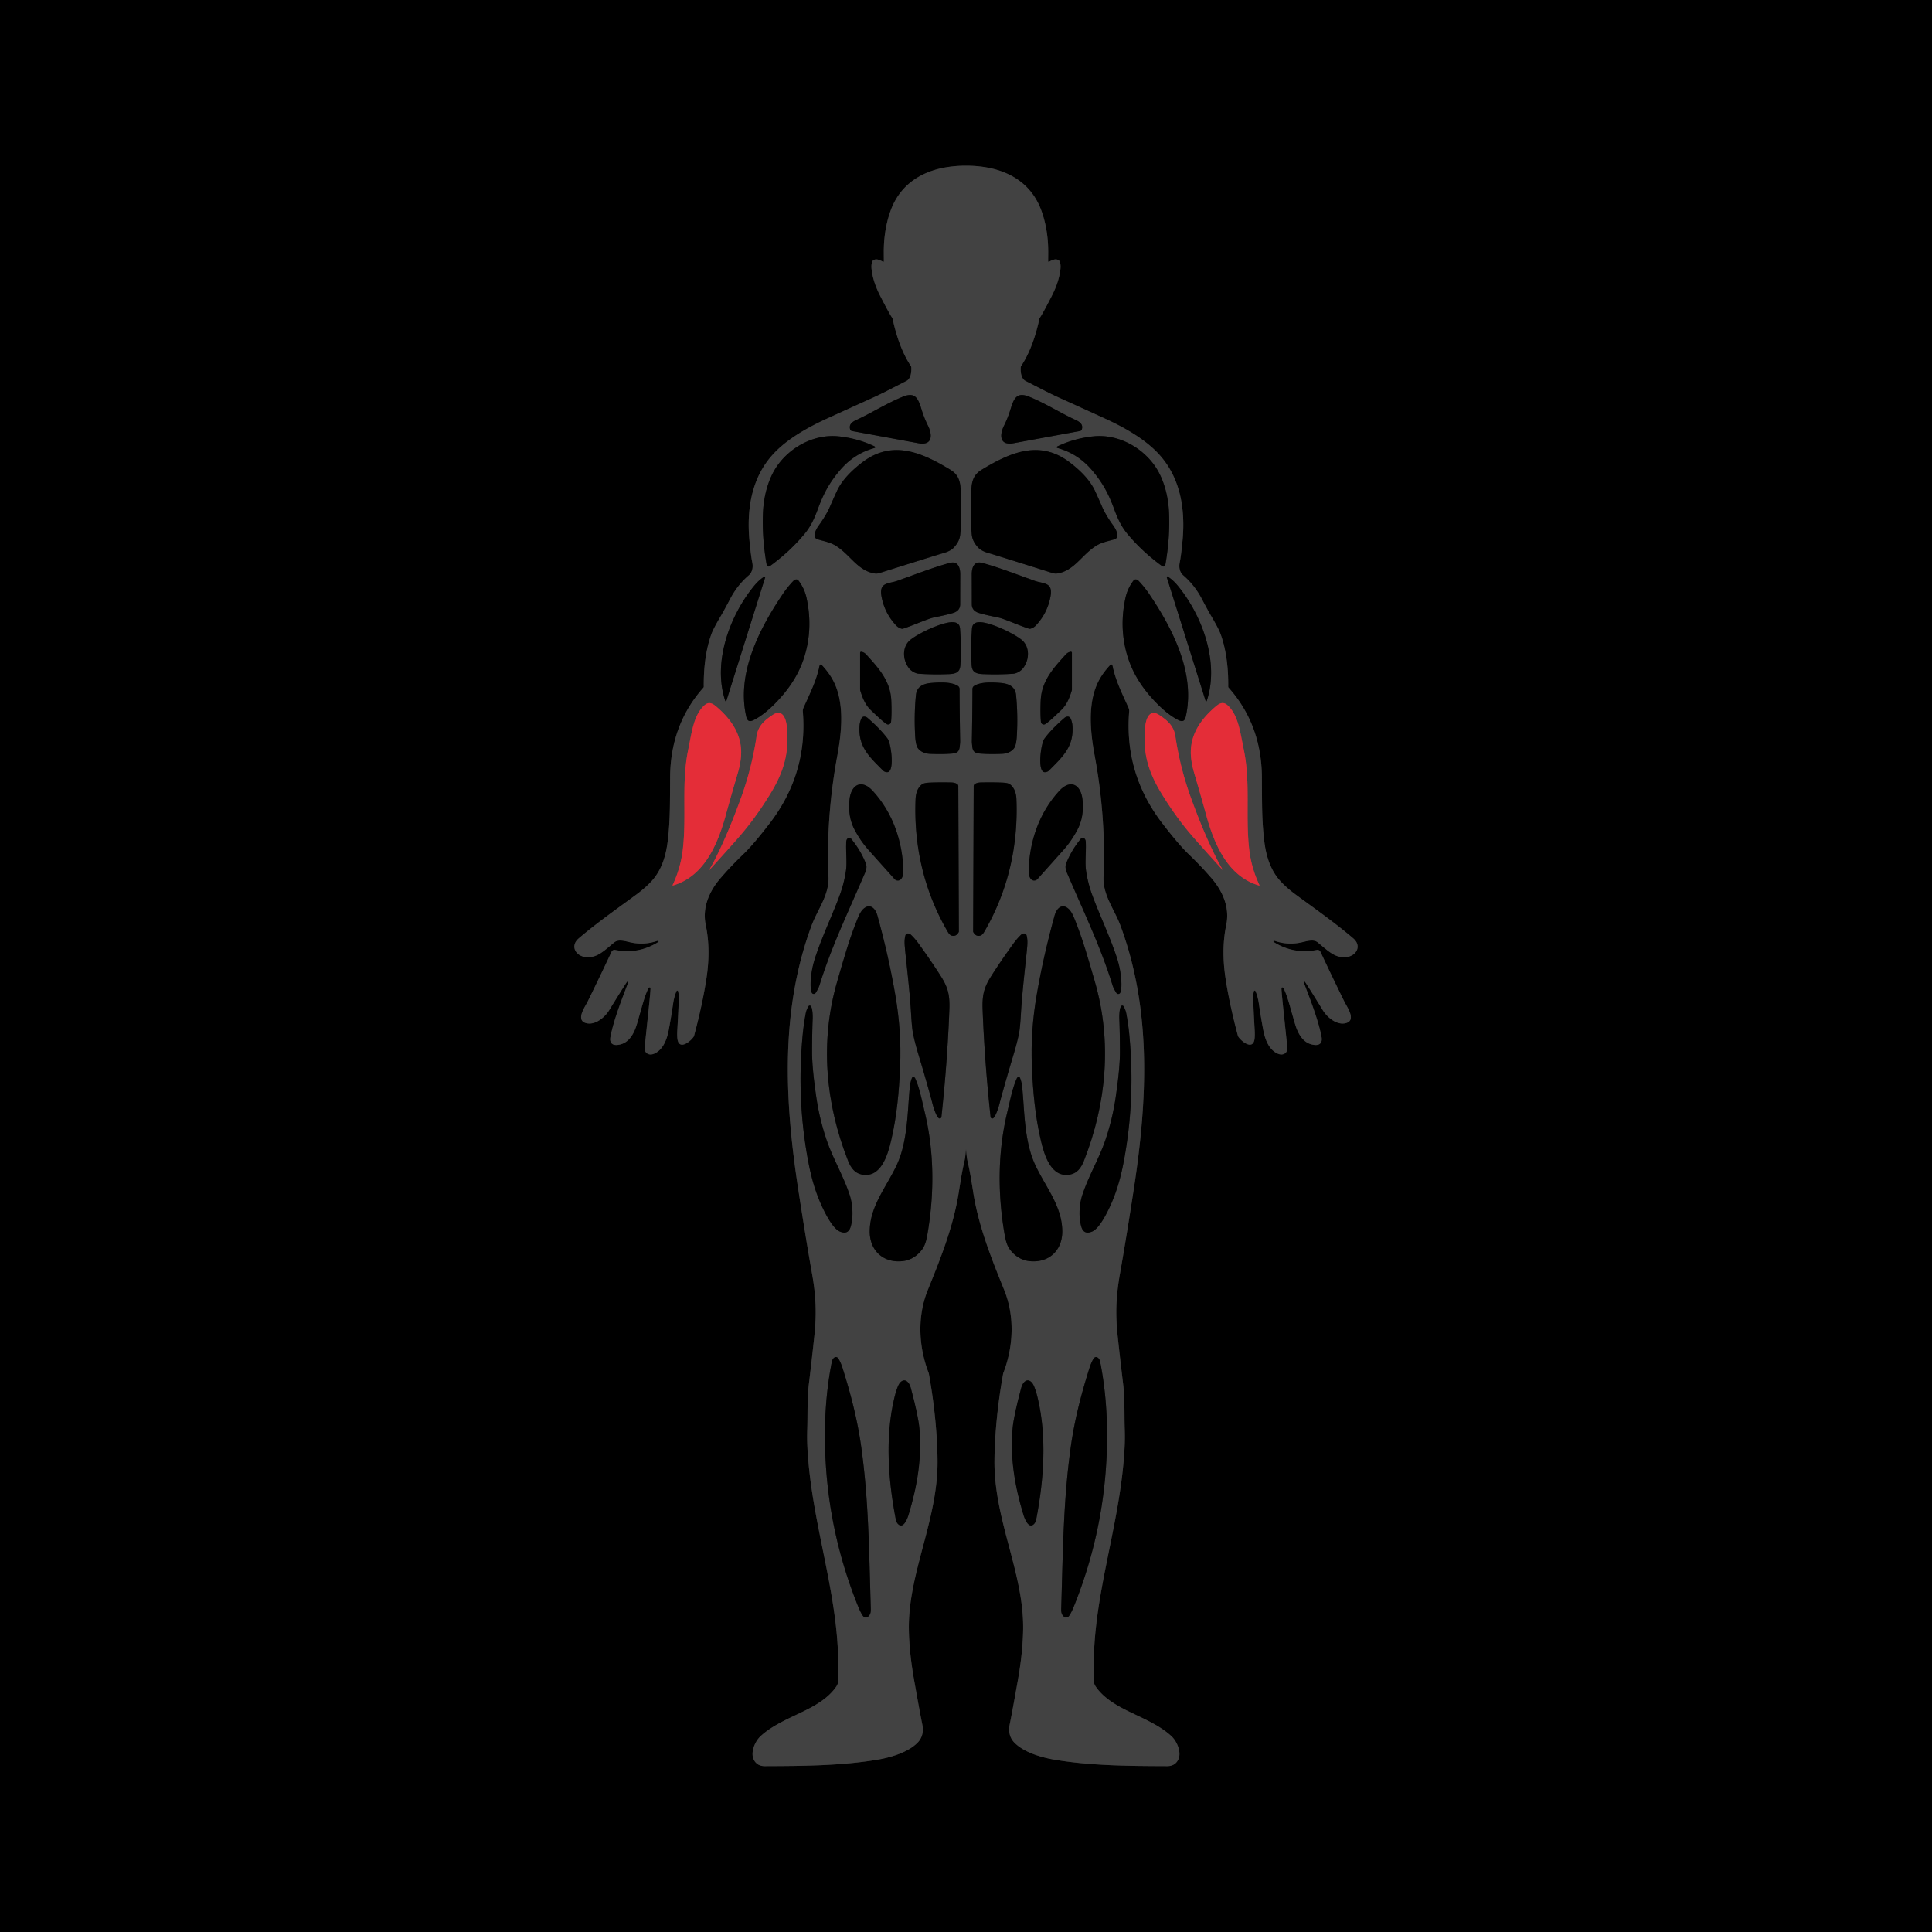 <svg viewBox="0.00 0.00 1448.00 1448.00" version="1.1" xmlns="http://www.w3.org/2000/svg">
<g stroke-linecap="butt" fill="none" stroke-width="2.00">
<path d="M 724.00 860.89
  Q 723.93 860.89 724.44 865.80
  Q 724.71 868.39 725.27 870.77
  C 726.83 877.42 727.65 882.46 729.44 893.76
  C 733.49 919.47 743.23 943.58 752.65 966.87
  C 760.60 986.51 759.59 1009.22 752.07 1028.79
  A 5.71 5.24 63.1 0 0 751.81 1029.72
  C 747.93 1051.01 745.48 1074.54 745.33 1094.81
  C 744.99 1139.36 767.46 1178.99 766.82 1221.25
  Q 766.56 1238.40 762.88 1259.22
  Q 758.33 1284.91 756.83 1292.02
  Q 754.96 1300.81 760.48 1306.29
  C 767.99 1313.75 781.27 1317.34 790.67 1318.91
  C 818.13 1323.49 847.44 1323.58 874.74 1323.69
  Q 880.35 1323.71 882.85 1319.23
  C 885.89 1313.80 882.24 1305.18 877.99 1301.25
  C 869.24 1293.13 856.97 1288.05 846.02 1282.72
  C 837.54 1278.58 828.96 1273.71 823.05 1266.49
  Q 820.18 1262.97 820.09 1261.52
  C 816.50 1200.77 839.79 1145.75 842.87 1084.67
  Q 843.21 1078.05 842.96 1070.85
  C 842.60 1060.33 843.12 1048.38 841.73 1037.01
  Q 839.45 1018.31 837.56 1000.25
  C 835.98 985.08 836.42 971.49 839.26 955.38
  Q 844.28 926.97 849.78 891.01
  C 859.88 825.03 863.35 757.48 839.80 693.87
  C 835.13 681.27 826.08 670.40 827.11 656.34
  Q 827.36 652.98 827.40 650.93
  Q 828.18 607.95 820.46 566.52
  C 817.12 548.59 814.77 525.90 823.93 509.34
  Q 826.99 503.79 832.14 498.29
  A 0.99 0.98 -29.2 0 1 833.82 498.76
  C 836.10 509.87 840.19 517.97 845.78 530.38
  A 5.98 5.91 -55.2 0 1 846.29 533.30
  Q 842.56 579.92 871.22 617.16
  Q 883.38 632.96 890.60 639.90
  Q 900.32 649.23 908.09 658.30
  C 916.58 668.22 921.76 680.30 919.05 693.33
  C 916.33 706.36 916.51 719.59 918.43 732.54
  Q 921.32 752.02 927.77 776.17
  A 2.96 2.85 22.1 0 0 928.16 777.05
  C 930.24 780.24 938.41 787.03 940.10 779.61
  Q 940.66 777.12 940.34 771.50
  Q 939.26 752.91 939.30 746.75
  Q 939.32 744.98 939.77 742.93
  A 0.63 0.63 0.0 0 1 940.97 742.82
  Q 942.71 746.86 943.48 752.02
  Q 945.28 764.17 946.91 772.52
  C 948.21 779.19 951.23 787.11 957.95 789.80
  C 961.76 791.34 965.24 789.18 964.82 784.97
  C 963.10 767.79 960.06 740.96 960.49 740.36
  A 0.82 0.81 -41.5 0 1 961.87 740.44
  C 964.85 745.94 966.77 754.39 970.60 767.36
  C 972.83 774.87 976.87 782.49 985.47 783.17
  C 989.38 783.47 991.25 781.24 990.48 777.17
  C 987.79 762.88 980.21 744.77 977.09 736.06
  A 0.41 0.41 0.0 0 1 977.67 735.56
  Q 978.04 735.75 978.56 736.55
  Q 982.28 742.23 991.53 757.27
  C 994.89 762.72 1002.14 768.62 1008.81 766.78
  C 1016.75 764.59 1009.53 754.63 1007.68 750.89
  Q 998.62 732.49 989.63 713.30
  A 2.38 2.38 0.0 0 0 987.01 711.97
  Q 969.58 715.41 954.65 706.04
  A 0.53 0.53 0.0 0 1 954.63 705.16
  Q 954.89 704.99 955.53 705.21
  Q 965.36 708.54 975.50 706.27
  C 979.32 705.42 984.44 703.72 987.55 706.25
  C 995.20 712.44 1000.30 718.10 1008.77 717.34
  C 1016.49 716.65 1020.98 709.05 1014.23 703.28
  C 1000.22 691.28 983.08 679.35 970.63 670.12
  Q 964.34 665.45 959.87 660.63
  C 951.88 652.03 948.71 640.84 947.42 629.26
  C 945.66 613.59 945.91 602.57 945.76 582.26
  C 945.56 557.48 937.98 534.62 920.83 515.39
  A 1.17 1.16 -65.7 0 1 920.54 514.62
  C 920.67 501.88 919.37 487.97 914.88 475.41
  Q 913.40 471.27 907.93 462.00
  Q 905.24 457.45 900.63 448.68
  Q 895.32 438.57 886.90 431.30
  C 884.15 428.92 883.39 425.32 884.21 421.36
  Q 885.22 416.48 886.28 405.25
  C 888.48 381.94 884.84 358.26 868.73 340.60
  C 858.16 329.00 842.46 320.25 827.37 313.37
  Q 802.59 302.09 793.50 297.97
  C 785.40 294.29 776.47 289.49 768.77 285.62
  C 765.34 283.90 764.80 278.98 764.99 275.36
  A 2.15 2.14 -27.1 0 1 765.33 274.31
  C 772.09 264.13 776.31 251.37 778.96 239.09
  A 2.60 2.53 -23.0 0 1 779.34 238.18
  Q 781.84 234.44 788.30 221.78
  Q 793.79 211.03 794.79 201.51
  Q 795.10 198.56 794.36 196.24
  A 1.97 1.95 12.6 0 0 793.80 195.37
  C 791.52 193.29 788.46 194.99 786.15 196.18
  A 0.39 0.39 0.0 0 1 785.58 195.88
  Q 785.57 195.71 785.61 189.49
  Q 785.74 173.08 780.86 158.88
  C 772.16 133.56 749.26 124.20 724.00 124.20
  C 698.75 124.20 675.84 133.56 667.14 158.88
  Q 662.26 173.08 662.39 189.49
  Q 662.43 195.71 662.42 195.88
  A 0.39 0.39 0.0 0 1 661.85 196.18
  C 659.54 194.99 656.48 193.29 654.20 195.37
  A 1.97 1.95 -12.6 0 0 653.64 196.24
  Q 652.90 198.56 653.21 201.51
  Q 654.21 211.03 659.70 221.78
  Q 666.16 234.44 668.66 238.18
  A 2.60 2.53 23.0 0 1 669.04 239.09
  C 671.69 251.37 675.91 264.13 682.67 274.31
  A 2.15 2.14 27.1 0 1 683.01 275.36
  C 683.20 278.98 682.66 283.90 679.23 285.62
  C 671.53 289.49 662.60 294.29 654.50 297.97
  Q 645.41 302.09 620.63 313.37
  C 605.54 320.25 589.84 329.00 579.27 340.60
  C 563.16 358.26 559.52 381.94 561.72 405.25
  Q 562.78 416.48 563.79 421.36
  C 564.61 425.32 563.85 428.92 561.10 431.30
  Q 552.68 438.57 547.37 448.68
  Q 542.76 457.45 540.07 462.00
  Q 534.60 471.27 533.12 475.41
  C 528.63 487.97 527.33 501.88 527.46 514.62
  A 1.17 1.16 65.7 0 1 527.17 515.39
  C 510.02 534.62 502.44 557.48 502.24 582.26
  C 502.09 602.57 502.34 613.59 500.58 629.26
  C 499.29 640.84 496.12 652.03 488.13 660.63
  Q 483.66 665.45 477.37 670.12
  C 464.92 679.35 447.78 691.28 433.77 703.28
  C 427.02 709.05 431.51 716.65 439.23 717.34
  C 447.70 718.10 452.80 712.44 460.45 706.25
  C 463.56 703.72 468.68 705.42 472.50 706.27
  Q 482.64 708.54 492.47 705.21
  Q 493.11 704.99 493.37 705.16
  A 0.53 0.53 0.0 0 1 493.35 706.04
  Q 478.42 715.41 460.99 711.97
  A 2.38 2.38 0.0 0 0 458.37 713.30
  Q 449.38 732.49 440.32 750.89
  C 438.47 754.63 431.25 764.59 439.19 766.78
  C 445.86 768.62 453.11 762.72 456.47 757.27
  Q 465.72 742.23 469.44 736.55
  Q 469.96 735.75 470.33 735.56
  A 0.41 0.41 0.0 0 1 470.91 736.06
  C 467.79 744.77 460.21 762.88 457.52 777.17
  C 456.75 781.24 458.62 783.47 462.53 783.17
  C 471.13 782.49 475.17 774.87 477.40 767.36
  C 481.23 754.39 483.15 745.94 486.13 740.44
  A 0.82 0.81 41.5 0 1 487.51 740.36
  C 487.94 740.96 484.90 767.79 483.18 784.97
  C 482.76 789.18 486.24 791.34 490.05 789.80
  C 496.77 787.11 499.79 779.19 501.09 772.52
  Q 502.72 764.17 504.52 752.02
  Q 505.29 746.86 507.03 742.82
  A 0.63 0.63 0.0 0 1 508.23 742.93
  Q 508.68 744.98 508.70 746.75
  Q 508.74 752.91 507.66 771.50
  Q 507.34 777.12 507.90 779.61
  C 509.59 787.03 517.76 780.24 519.84 777.05
  A 2.96 2.85 -22.1 0 0 520.23 776.17
  Q 526.68 752.02 529.57 732.54
  C 531.49 719.59 531.67 706.36 528.95 693.33
  C 526.24 680.30 531.42 668.22 539.91 658.30
  Q 547.68 649.23 557.40 639.90
  Q 564.62 632.96 576.78 617.16
  Q 605.44 579.92 601.71 533.30
  A 5.98 5.91 55.2 0 1 602.22 530.38
  C 607.81 517.97 611.90 509.87 614.18 498.76
  A 0.99 0.98 29.2 0 1 615.86 498.29
  Q 621.01 503.79 624.07 509.34
  C 633.23 525.90 630.88 548.59 627.54 566.52
  Q 619.82 607.95 620.60 650.93
  Q 620.64 652.98 620.89 656.34
  C 621.92 670.40 612.87 681.27 608.20 693.87
  C 584.65 757.48 588.12 825.03 598.22 891.01
  Q 603.72 926.97 608.74 955.38
  C 611.58 971.49 612.02 985.08 610.44 1000.25
  Q 608.55 1018.31 606.27 1037.01
  C 604.88 1048.38 605.40 1060.33 605.04 1070.85
  Q 604.79 1078.05 605.13 1084.67
  C 608.21 1145.75 631.50 1200.77 627.91 1261.52
  Q 627.82 1262.97 624.95 1266.49
  C 619.04 1273.71 610.46 1278.58 601.98 1282.72
  C 591.03 1288.05 578.76 1293.13 570.01 1301.25
  C 565.76 1305.18 562.11 1313.80 565.15 1319.23
  Q 567.65 1323.71 573.26 1323.69
  C 600.56 1323.58 629.87 1323.49 657.33 1318.91
  C 666.73 1317.34 680.01 1313.75 687.52 1306.29
  Q 693.04 1300.81 691.17 1292.02
  Q 689.67 1284.91 685.12 1259.22
  Q 681.44 1238.40 681.18 1221.25
  C 680.54 1178.99 703.01 1139.36 702.67 1094.81
  C 702.52 1074.54 700.07 1051.01 696.19 1029.72
  A 5.71 5.24 -63.1 0 0 695.93 1028.79
  C 688.41 1009.22 687.40 986.51 695.35 966.87
  C 704.77 943.58 714.51 919.47 718.56 893.76
  C 720.35 882.46 721.17 877.42 722.73 870.77
  Q 723.29 868.39 723.56 865.80
  Q 724.07 860.89 724.00 860.89" stroke="#212121"></path>
<path d="M 637.18 321.79
  A 1.77 1.76 -2.6 0 0 638.56 323.04
  Q 678.38 330.35 688.26 332.19
  C 699.07 334.20 698.93 325.88 695.49 318.99
  Q 692.65 313.32 690.69 306.92
  C 688.17 298.71 686.06 293.48 676.60 297.36
  C 664.24 302.42 652.54 309.89 641.93 314.71
  C 638.61 316.22 636.10 318.09 637.18 321.79" stroke="#212121"></path>
<path d="M 810.82 321.79
  C 811.90 318.09 809.39 316.22 806.07 314.71
  C 795.46 309.89 783.76 302.42 771.40 297.36
  C 761.94 293.48 759.83 298.71 757.31 306.91
  Q 755.35 313.31 752.51 318.98
  C 749.07 325.87 748.93 334.19 759.74 332.18
  Q 769.62 330.34 809.44 323.04
  A 1.77 1.76 2.6 0 0 810.82 321.79" stroke="#212121"></path>
<path d="M 655.81 334.82
  Q 655.65 334.64 655.14 334.39
  Q 642.75 328.53 628.53 327.04
  C 609.97 325.09 591.12 335.49 581.32 350.92
  C 575.32 360.37 572.38 372.83 571.87 383.70
  Q 570.97 402.89 574.63 423.35
  A 1.50 1.49 67.0 0 0 576.98 424.30
  Q 591.67 413.65 602.71 400.47
  C 607.54 394.72 610.22 388.96 613.11 381.13
  C 617.13 370.23 621.43 361.98 629.57 352.39
  Q 640.20 339.88 655.53 335.74
  A 0.57 0.57 0.0 0 0 655.81 334.82" stroke="#212121"></path>
<path d="M 792.17 334.82
  A 0.57 0.57 0.0 0 0 792.45 335.74
  Q 807.78 339.88 818.42 352.40
  C 826.56 361.99 830.86 370.24 834.89 381.14
  C 837.78 388.97 840.46 394.74 845.29 400.49
  Q 856.34 413.67 871.04 424.32
  A 1.50 1.50 0.0 0 0 873.39 423.37
  Q 877.05 402.90 876.14 383.71
  C 875.63 372.83 872.69 360.37 866.68 350.92
  C 856.88 335.48 838.02 325.08 819.45 327.04
  Q 805.23 328.53 792.84 334.39
  Q 792.33 334.64 792.17 334.82" stroke="#212121"></path>
<path d="M 611.23 403.25
  Q 611.89 403.97 614.00 404.55
  C 619.51 406.07 623.04 406.81 626.89 409.30
  C 637.52 416.20 642.89 427.66 655.44 429.77
  A 7.61 7.52 -48.7 0 0 658.97 429.52
  Q 704.45 415.23 705.53 414.96
  Q 712.05 413.28 714.62 410.63
  Q 719.15 405.96 719.66 400.71
  Q 721.10 385.91 719.94 366.23
  C 719.56 359.72 717.67 355.36 712.36 352.13
  C 691.09 339.20 668.83 329.30 646.31 346.50
  C 638.35 352.58 631.08 359.73 627.18 368.20
  Q 625.10 372.71 622.00 379.78
  Q 619.13 386.30 613.63 393.86
  C 612.09 395.99 609.17 401.01 611.23 403.25" stroke="#212121"></path>
<path d="M 836.77 403.25
  C 838.83 401.01 835.91 395.99 834.37 393.86
  Q 828.87 386.30 826.00 379.78
  Q 822.90 372.71 820.82 368.20
  C 816.92 359.73 809.65 352.58 801.69 346.50
  C 779.17 329.30 756.91 339.20 735.64 352.13
  C 730.33 355.36 728.44 359.72 728.06 366.23
  Q 726.90 385.91 728.34 400.71
  Q 728.85 405.96 733.38 410.63
  Q 735.95 413.28 742.47 414.96
  Q 743.55 415.23 789.03 429.52
  A 7.61 7.52 48.7 0 0 792.56 429.77
  C 805.11 427.66 810.48 416.20 821.11 409.30
  C 824.96 406.81 828.49 406.07 834.00 404.55
  Q 836.11 403.97 836.77 403.25" stroke="#212121"></path>
<path d="M 676.89 471.15
  C 683.43 469.01 689.70 466.19 696.20 463.88
  Q 698.60 463.03 700.71 462.61
  Q 709.12 460.96 714.18 459.45
  Q 719.63 457.83 719.63 452.89
  Q 719.64 440.39 719.68 430.52
  C 719.70 425.54 718.07 420.23 711.87 421.89
  C 700.80 424.85 690.72 428.75 672.62 435.27
  C 666.07 437.63 658.79 436.16 660.63 446.75
  Q 662.82 459.29 671.54 468.66
  Q 673.32 470.57 675.69 471.18
  A 2.17 2.12 -45.7 0 0 676.89 471.15" stroke="#212121"></path>
<path d="M 771.11 471.15
  A 2.17 2.12 45.7 0 0 772.31 471.18
  Q 774.68 470.57 776.46 468.66
  Q 785.18 459.29 787.37 446.75
  C 789.22 436.16 781.93 437.63 775.38 435.27
  C 757.28 428.75 747.20 424.85 736.13 421.89
  C 729.93 420.23 728.30 425.54 728.32 430.52
  Q 728.36 440.39 728.37 452.89
  Q 728.37 457.83 733.82 459.45
  Q 738.88 460.96 747.29 462.61
  Q 749.40 463.03 751.80 463.88
  C 758.30 466.19 764.57 469.01 771.11 471.15" stroke="#212121"></path>
<path d="M 544.40 525.26
  L 573.52 432.60
  A 0.41 0.41 0.0 0 0 572.91 432.13
  Q 568.94 434.59 565.55 438.66
  C 546.87 461.15 533.95 496.48 543.57 525.27
  A 0.44 0.44 0.0 0 0 544.40 525.26" stroke="#212121"></path>
<path d="M 903.60 525.32
  A 0.44 0.44 0.0 0 0 904.43 525.33
  C 914.06 496.51 901.13 461.14 882.43 438.62
  Q 879.04 434.55 875.06 432.08
  A 0.41 0.41 0.0 0 0 874.45 432.55
  L 903.60 525.32" stroke="#212121"></path>
<path d="M 597.80 434.48
  A 2.75 2.74 -57.4 0 0 594.83 435.14
  Q 590.34 439.82 586.70 445.20
  C 568.95 471.41 552.04 504.62 559.23 536.73
  C 560.17 540.92 561.96 541.25 565.70 539.23
  Q 573.02 535.26 580.95 527.20
  C 590.69 517.29 598.19 506.39 602.41 493.58
  Q 609.59 471.75 604.52 448.26
  Q 602.93 440.88 598.33 434.96
  Q 598.03 434.57 597.80 434.48" stroke="#212121"></path>
<path d="M 850.20 434.47
  Q 849.97 434.56 849.67 434.95
  Q 845.07 440.87 843.48 448.25
  Q 838.41 471.74 845.59 493.58
  C 849.81 506.39 857.31 517.29 867.05 527.20
  Q 874.98 535.26 882.30 539.23
  C 886.05 541.25 887.84 540.92 888.78 536.73
  C 895.96 504.61 879.05 471.40 861.30 445.19
  Q 857.66 439.81 853.17 435.13
  A 2.75 2.74 57.4 0 0 850.20 434.47" stroke="#212121"></path>
<path d="M 719.53 471.05
  C 719.03 464.75 712.01 466.14 707.98 467.22
  Q 699.90 469.39 690.81 474.21
  Q 683.01 478.35 680.75 481.03
  C 676.05 486.62 676.84 495.16 681.33 500.92
  C 682.96 503.02 686.19 504.80 688.56 504.96
  Q 699.16 505.71 711.32 505.24
  C 716.25 505.06 719.40 503.87 719.77 498.83
  Q 720.71 486.09 719.53 471.05" stroke="#212121"></path>
<path d="M 728.47 471.05
  Q 727.29 486.09 728.23 498.83
  C 728.60 503.87 731.75 505.06 736.68 505.24
  Q 748.84 505.71 759.44 504.96
  C 761.81 504.80 765.04 503.02 766.67 500.92
  C 771.16 495.16 771.95 486.62 767.25 481.03
  Q 764.99 478.35 757.19 474.21
  Q 748.10 469.39 740.02 467.22
  C 735.99 466.14 728.97 464.75 728.47 471.05" stroke="#212121"></path>
<path d="M 645.53 488.49
  A 0.80 0.80 0.0 0 0 644.63 489.28
  L 644.63 516.79
  A 1.96 1.71 41.0 0 0 644.70 517.29
  Q 647.49 527.09 652.17 531.68
  Q 660.12 539.47 663.82 542.22
  Q 664.62 542.82 665.21 542.94
  A 2.18 2.17 8.9 0 0 667.83 541.03
  Q 668.41 535.11 668.02 525.25
  C 667.43 510.60 658.85 501.10 649.26 490.57
  Q 647.59 488.75 645.53 488.49" stroke="#212121"></path>
<path d="M 802.48 488.47
  Q 800.42 488.73 798.75 490.55
  C 789.15 501.09 780.56 510.59 779.97 525.25
  Q 779.58 535.12 780.16 541.04
  A 2.18 2.17 -8.9 0 0 782.78 542.96
  Q 783.37 542.84 784.17 542.24
  Q 787.88 539.48 795.83 531.69
  Q 800.52 527.10 803.31 517.29
  A 1.96 1.71 -41.0 0 0 803.38 516.79
  L 803.38 489.26
  A 0.80 0.80 0.0 0 0 802.48 488.47" stroke="#212121"></path>
<path d="M 717.92 514.07
  C 712.99 510.93 704.17 511.33 697.98 511.86
  C 691.79 512.38 687.12 514.60 686.48 520.99
  Q 685.02 535.80 685.90 551.41
  Q 686.31 558.83 688.14 561.02
  Q 691.25 564.75 697.03 565.00
  Q 704.86 565.33 710.65 564.99
  C 715.43 564.70 718.67 564.90 719.27 559.75
  Q 719.63 556.67 719.61 555.50
  Q 719.21 532.71 719.17 516.34
  A 2.69 2.68 -73.9 0 0 717.92 514.07" stroke="#212121"></path>
<path d="M 730.09 514.07
  A 2.69 2.68 73.9 0 0 728.84 516.34
  Q 728.80 532.70 728.39 555.49
  Q 728.37 556.66 728.73 559.74
  C 729.33 564.89 732.57 564.69 737.35 564.98
  Q 743.14 565.32 750.96 564.99
  Q 756.74 564.74 759.85 561.02
  Q 761.68 558.83 762.10 551.41
  Q 762.98 535.80 761.53 521.00
  C 760.89 514.61 756.22 512.39 750.03 511.86
  C 743.84 511.33 735.02 510.93 730.09 514.07" stroke="#212121"></path>
<path d="M 504.12 663.35
  A 0.22 0.22 0.0 0 0 504.38 663.66
  C 528.04 656.76 538.10 632.32 544.06 610.56
  Q 548.01 596.12 552.78 580.03
  Q 554.85 573.04 555.34 567.31
  C 556.69 551.79 548.77 539.62 536.67 529.39
  C 533.46 526.68 530.81 525.91 527.73 528.80
  C 519.84 536.21 518.53 548.62 515.77 562.02
  C 510.70 586.59 514.57 610.57 511.86 635.78
  Q 510.30 650.24 504.12 663.35" stroke="#93383d"></path>
<path d="M 943.92 663.37
  Q 937.73 650.26 936.17 635.80
  C 933.45 610.58 937.31 586.58 932.23 562.00
  C 929.46 548.60 928.14 536.18 920.25 528.77
  C 917.16 525.88 914.51 526.65 911.30 529.37
  C 899.20 539.61 891.28 551.79 892.64 567.31
  Q 893.13 573.04 895.21 580.04
  Q 899.98 596.13 903.94 610.58
  C 909.91 632.34 919.99 656.79 943.66 663.68
  A 0.22 0.22 0.0 0 0 943.92 663.37" stroke="#93383d"></path>
<path d="M 531.73 652.00
  Q 550.33 631.54 556.25 624.50
  Q 567.54 611.09 577.66 594.43
  C 587.35 578.46 591.57 564.36 589.83 545.51
  C 589.52 542.08 588.47 535.51 584.51 534.42
  C 582.10 533.76 579.83 535.27 577.58 536.85
  C 572.03 540.76 568.09 544.72 567.04 551.79
  Q 563.55 575.31 555.52 597.55
  Q 545.21 626.11 534.79 646.16
  Q 534.24 647.21 531.62 651.93
  A 0.07 0.06 -11.0 0 0 531.73 652.00" stroke="#93383d"></path>
<path d="M 916.21 651.88
  A 0.07 0.06 11.0 0 0 916.32 651.81
  Q 913.70 647.10 913.15 646.05
  Q 902.75 626.04 892.44 597.53
  Q 884.42 575.33 880.93 551.85
  C 879.88 544.79 875.95 540.84 870.40 536.93
  C 868.16 535.36 865.89 533.85 863.49 534.51
  C 859.53 535.60 858.49 542.16 858.18 545.58
  C 856.45 564.40 860.66 578.48 870.34 594.42
  Q 880.45 611.05 891.72 624.43
  Q 897.64 631.46 916.21 651.88" stroke="#93383d"></path>
<path d="M 648.34 537.13
  A 2.34 2.30 20.0 0 0 645.70 538.33
  Q 644.41 540.92 644.20 544.08
  C 643.14 559.74 651.63 567.23 661.65 577.35
  Q 663.05 578.77 665.00 578.73
  C 670.81 578.59 667.79 557.09 665.31 553.73
  Q 659.83 546.29 650.07 537.93
  Q 649.46 537.40 648.34 537.13" stroke="#212121"></path>
<path d="M 799.66 537.13
  Q 798.54 537.40 797.93 537.93
  Q 788.17 546.29 782.69 553.73
  C 780.21 557.09 777.19 578.60 783.00 578.74
  Q 784.95 578.78 786.35 577.36
  C 796.37 567.23 804.86 559.74 803.80 544.08
  Q 803.59 540.92 802.30 538.33
  A 2.34 2.30 -20.1 0 0 799.66 537.13" stroke="#212121"></path>
<path d="M 717.68 587.92
  Q 716.15 586.52 712.75 586.45
  Q 704.45 586.27 697.06 586.55
  Q 692.68 586.72 691.19 587.76
  C 687.69 590.22 686.39 594.74 686.22 598.75
  C 684.78 633.83 692.44 667.33 709.90 697.65
  C 710.78 699.17 711.78 700.89 713.45 701.28
  Q 716.70 702.03 718.52 698.61
  A 1.06 1.06 0.0 0 0 718.64 698.12
  L 718.23 589.18
  A 1.72 1.72 0.0 0 0 717.68 587.92" stroke="#212121"></path>
<path d="M 730.32 587.92
  A 1.72 1.72 0.0 0 0 729.77 589.18
  L 729.36 698.12
  A 1.06 1.06 0.0 0 0 729.48 698.61
  Q 731.30 702.03 734.55 701.28
  C 736.22 700.89 737.22 699.17 738.10 697.65
  C 755.56 667.33 763.22 633.83 761.78 598.75
  C 761.61 594.74 760.31 590.22 756.81 587.76
  Q 755.32 586.72 750.94 586.55
  Q 743.55 586.27 735.25 586.45
  Q 731.85 586.52 730.32 587.92" stroke="#212121"></path>
<path d="M 673.06 659.94
  C 676.30 659.81 677.16 655.25 677.09 652.75
  C 676.44 630.50 669.23 609.27 654.15 592.80
  C 645.65 583.53 637.82 588.11 636.66 599.45
  C 635.82 607.65 636.88 615.42 640.98 622.82
  Q 645.15 630.34 649.95 635.93
  Q 651.39 637.61 670.44 658.83
  Q 671.48 659.99 673.06 659.94" stroke="#212121"></path>
<path d="M 774.95 659.94
  Q 776.53 659.99 777.57 658.83
  Q 796.61 637.60 798.05 635.92
  Q 802.85 630.33 807.02 622.81
  C 811.12 615.41 812.18 607.64 811.34 599.44
  C 810.18 588.10 802.35 583.52 793.85 592.79
  C 778.77 609.27 771.56 630.50 770.91 652.75
  C 770.85 655.25 771.71 659.81 774.95 659.94" stroke="#212121"></path>
<path d="M 635.61 628.20
  C 634.09 629.18 634.23 631.04 634.19 632.76
  C 634.02 639.02 634.83 646.91 634.09 652.11
  Q 632.78 661.30 629.84 669.60
  C 624.71 684.02 616.75 700.36 611.28 716.75
  Q 607.73 727.36 607.54 737.23
  Q 607.46 741.69 608.39 743.93
  A 1.65 1.65 0.0 0 0 611.30 744.17
  Q 613.47 740.74 614.20 738.39
  C 623.08 709.80 634.30 686.78 648.35 654.11
  C 649.29 651.94 649.81 649.42 648.97 647.28
  Q 645.11 637.39 637.88 628.58
  A 1.75 1.70 53.8 0 0 635.61 628.20" stroke="#212121"></path>
<path d="M 812.39 628.19
  A 1.75 1.70 -53.8 0 0 810.12 628.57
  Q 802.89 637.38 799.03 647.27
  C 798.19 649.42 798.71 651.94 799.65 654.11
  C 813.70 686.78 824.92 709.81 833.81 738.40
  Q 834.54 740.75 836.71 744.19
  A 1.65 1.65 0.0 0 0 839.62 743.95
  Q 840.55 741.71 840.47 737.24
  Q 840.28 727.37 836.73 716.76
  C 831.25 700.37 823.29 684.02 818.16 669.60
  Q 815.22 661.30 813.91 652.11
  C 813.17 646.90 813.98 639.01 813.81 632.75
  C 813.77 631.03 813.91 629.17 812.39 628.19" stroke="#212121"></path>
<path d="M 657.52 685.91
  C 656.11 680.81 651.89 676.55 646.85 681.43
  Q 644.86 683.36 643.03 687.81
  C 636.77 703.07 632.67 717.59 627.42 735.76
  C 614.49 780.44 618.58 826.85 635.68 870.15
  C 637.74 875.37 640.75 879.23 645.80 880.26
  C 660.23 883.19 665.33 865.65 667.86 854.87
  C 672.13 836.76 673.81 818.43 674.60 799.83
  C 675.40 780.92 674.08 763.58 671.03 745.75
  Q 666.04 716.65 657.52 685.91" stroke="#212121"></path>
<path d="M 790.48 685.91
  Q 781.96 716.65 776.97 745.75
  C 773.92 763.58 772.60 780.92 773.40 799.83
  C 774.19 818.43 775.87 836.76 780.14 854.87
  C 782.67 865.65 787.77 883.19 802.20 880.26
  C 807.25 879.23 810.26 875.37 812.32 870.15
  C 829.42 826.85 833.51 780.44 820.58 735.76
  C 815.33 717.59 811.23 703.07 804.97 687.81
  Q 803.14 683.36 801.15 681.43
  C 796.11 676.55 791.89 680.81 790.48 685.91" stroke="#212121"></path>
<path d="M 703.48 837.95
  A 1.27 1.27 0.0 0 0 705.57 837.12
  Q 710.06 795.63 711.53 756.76
  C 711.92 746.56 710.77 740.61 705.51 732.24
  Q 698.61 721.24 688.52 707.29
  Q 685.76 703.46 682.76 700.61
  A 3.22 2.68 49.8 0 0 679.22 699.98
  Q 678.81 700.22 678.49 701.50
  Q 677.75 704.43 678.09 708.89
  C 678.76 717.57 681.72 740.55 682.84 759.65
  Q 683.46 770.21 684.21 774.09
  Q 685.50 780.73 688.22 789.84
  Q 695.85 815.36 698.92 827.32
  C 699.83 830.88 701.77 836.49 703.48 837.95" stroke="#212121"></path>
<path d="M 744.51 837.96
  C 746.22 836.50 748.16 830.89 749.07 827.33
  Q 752.14 815.37 759.78 789.85
  Q 762.50 780.73 763.79 774.09
  Q 764.54 770.21 765.16 759.65
  C 766.28 740.55 769.24 717.56 769.91 708.88
  Q 770.25 704.42 769.51 701.49
  Q 769.19 700.21 768.78 699.97
  A 3.22 2.68 -49.8 0 0 765.24 700.60
  Q 762.24 703.45 759.48 707.28
  Q 749.39 721.23 742.49 732.23
  C 737.22 740.60 736.07 746.56 736.46 756.76
  Q 737.93 795.64 742.42 837.13
  A 1.27 1.27 0.0 0 0 744.51 837.96" stroke="#212121"></path>
<path d="M 607.69 754.05
  A 1.04 1.03 -47.9 0 0 605.99 754.14
  Q 604.44 756.64 603.87 759.63
  Q 602.37 767.59 601.61 775.49
  Q 596.84 825.04 606.20 872.75
  Q 609.86 891.36 616.87 905.87
  C 619.42 911.13 624.44 920.85 629.43 922.99
  Q 635.76 925.70 637.60 919.29
  C 639.58 912.37 639.33 903.18 636.74 895.38
  C 631.91 880.81 624.25 868.34 619.49 854.30
  Q 614.26 838.86 611.87 822.72
  Q 608.60 800.62 608.63 788.24
  Q 608.66 774.02 609.09 763.50
  C 609.16 761.78 609.12 755.87 607.69 754.05" stroke="#212121"></path>
<path d="M 840.31 754.06
  C 838.88 755.88 838.84 761.79 838.91 763.51
  Q 839.34 774.03 839.37 788.25
  Q 839.40 800.63 836.13 822.72
  Q 833.74 838.86 828.51 854.30
  C 823.75 868.34 816.09 880.81 811.26 895.38
  C 808.67 903.18 808.42 912.37 810.40 919.29
  Q 812.24 925.70 818.57 922.99
  C 823.56 920.85 828.58 911.13 831.13 905.87
  Q 838.14 891.36 841.80 872.75
  Q 851.16 825.04 846.39 775.50
  Q 845.63 767.60 844.13 759.64
  Q 843.56 756.65 842.01 754.15
  A 1.04 1.03 47.9 0 0 840.31 754.06" stroke="#212121"></path>
<path d="M 685.38 807.12
  A 1.45 1.44 -68.1 0 0 683.50 807.93
  Q 682.32 810.86 681.93 814.50
  C 680.11 831.65 680.61 854.99 672.04 873.26
  C 664.28 889.76 652.13 903.76 651.84 922.50
  C 651.63 936.64 661.29 946.43 675.73 945.26
  Q 684.94 944.52 691.00 936.58
  C 693.87 932.81 694.68 927.59 695.51 922.51
  C 700.32 892.95 700.03 862.66 693.12 833.79
  C 690.54 823.02 689.02 814.73 685.59 807.53
  Q 685.39 807.12 685.38 807.12" stroke="#212121"></path>
<path d="M 762.62 807.12
  Q 762.61 807.12 762.41 807.53
  C 758.98 814.73 757.46 823.02 754.88 833.79
  C 747.97 862.66 747.68 892.95 752.49 922.51
  C 753.32 927.59 754.13 932.81 757.00 936.58
  Q 763.06 944.52 772.27 945.26
  C 786.71 946.43 796.37 936.64 796.16 922.50
  C 795.87 903.76 783.72 889.76 775.96 873.26
  C 767.39 854.99 767.89 831.65 766.07 814.50
  Q 765.68 810.86 764.50 807.93
  A 1.45 1.44 68.1 0 0 762.62 807.12" stroke="#212121"></path>
<path d="M 625.72 1017.25
  Q 623.93 1018.21 623.44 1020.71
  Q 618.79 1044.25 618.34 1069.76
  Q 617.09 1139.34 643.18 1204.05
  Q 644.98 1208.51 646.73 1211.04
  A 2.72 2.31 53.3 0 0 650.34 1211.87
  C 652.99 1209.71 652.68 1207.28 652.58 1203.76
  C 651.32 1160.61 650.96 1124.21 645.58 1085.14
  C 642.79 1064.90 637.96 1045.81 631.47 1025.32
  Q 630.12 1021.06 628.37 1018.26
  A 2.29 1.83 59.4 0 0 625.72 1017.25" stroke="#212121"></path>
<path d="M 822.28 1017.26
  A 2.29 1.83 -59.4 0 0 819.63 1018.27
  Q 817.88 1021.07 816.53 1025.33
  C 810.04 1045.82 805.21 1064.90 802.42 1085.14
  C 797.04 1124.21 796.68 1160.60 795.42 1203.75
  C 795.32 1207.27 795.01 1209.70 797.66 1211.86
  A 2.72 2.31 -53.3 0 0 801.27 1211.03
  Q 803.02 1208.50 804.82 1204.04
  Q 830.90 1139.34 829.65 1069.76
  Q 829.20 1044.26 824.56 1020.72
  Q 824.07 1018.22 822.28 1017.26" stroke="#212121"></path>
<path d="M 680.16 1035.66
  C 677.59 1033.24 674.86 1035.30 673.56 1037.82
  Q 671.81 1041.22 670.17 1048.21
  C 663.40 1077.00 665.62 1108.89 671.32 1138.44
  Q 671.80 1140.93 672.99 1142.16
  C 676.98 1146.33 680.04 1138.28 680.91 1135.43
  C 687.45 1114.07 691.10 1092.25 689.07 1070.51
  Q 688.19 1061.01 682.65 1040.33
  Q 681.82 1037.23 680.16 1035.66" stroke="#212121"></path>
<path d="M 767.84 1035.66
  Q 766.18 1037.23 765.35 1040.33
  Q 759.81 1061.01 758.93 1070.51
  C 756.90 1092.25 760.55 1114.07 767.09 1135.43
  C 767.96 1138.28 771.02 1146.33 775.01 1142.16
  Q 776.20 1140.93 776.68 1138.44
  C 782.38 1108.89 784.60 1077.00 777.83 1048.21
  Q 776.19 1041.22 774.44 1037.82
  C 773.14 1035.30 770.41 1033.24 767.84 1035.66" stroke="#212121"></path>
</g>
<path d="M 1448.00 0.00
  L 1448.00 1448.00
  L 0.00 1448.00
  L 0.00 0.00
  L 1448.00 0.00
  Z
  M 724.00 860.89
  Q 723.93 860.89 724.44 865.80
  Q 724.71 868.39 725.27 870.77
  C 726.83 877.42 727.65 882.46 729.44 893.76
  C 733.49 919.47 743.23 943.58 752.65 966.87
  C 760.60 986.51 759.59 1009.22 752.07 1028.79
  A 5.71 5.24 63.1 0 0 751.81 1029.72
  C 747.93 1051.01 745.48 1074.54 745.33 1094.81
  C 744.99 1139.36 767.46 1178.99 766.82 1221.25
  Q 766.56 1238.40 762.88 1259.22
  Q 758.33 1284.91 756.83 1292.02
  Q 754.96 1300.81 760.48 1306.29
  C 767.99 1313.75 781.27 1317.34 790.67 1318.91
  C 818.13 1323.49 847.44 1323.58 874.74 1323.69
  Q 880.35 1323.71 882.85 1319.23
  C 885.89 1313.80 882.24 1305.18 877.99 1301.25
  C 869.24 1293.13 856.97 1288.05 846.02 1282.72
  C 837.54 1278.58 828.96 1273.71 823.05 1266.49
  Q 820.18 1262.97 820.09 1261.52
  C 816.50 1200.77 839.79 1145.75 842.87 1084.67
  Q 843.21 1078.05 842.96 1070.85
  C 842.60 1060.33 843.12 1048.38 841.73 1037.01
  Q 839.45 1018.31 837.56 1000.25
  C 835.98 985.08 836.42 971.49 839.26 955.38
  Q 844.28 926.97 849.78 891.01
  C 859.88 825.03 863.35 757.48 839.80 693.87
  C 835.13 681.27 826.08 670.40 827.11 656.34
  Q 827.36 652.98 827.40 650.93
  Q 828.18 607.95 820.46 566.52
  C 817.12 548.59 814.77 525.90 823.93 509.34
  Q 826.99 503.79 832.14 498.29
  A 0.99 0.98 -29.2 0 1 833.82 498.76
  C 836.10 509.87 840.19 517.97 845.78 530.38
  A 5.98 5.91 -55.2 0 1 846.29 533.30
  Q 842.56 579.92 871.22 617.16
  Q 883.38 632.96 890.60 639.90
  Q 900.32 649.23 908.09 658.30
  C 916.58 668.22 921.76 680.30 919.05 693.33
  C 916.33 706.36 916.51 719.59 918.43 732.54
  Q 921.32 752.02 927.77 776.17
  A 2.96 2.85 22.1 0 0 928.16 777.05
  C 930.24 780.24 938.41 787.03 940.10 779.61
  Q 940.66 777.12 940.34 771.50
  Q 939.26 752.91 939.30 746.75
  Q 939.32 744.98 939.77 742.93
  A 0.63 0.63 0.0 0 1 940.97 742.82
  Q 942.71 746.86 943.48 752.02
  Q 945.28 764.17 946.91 772.52
  C 948.21 779.19 951.23 787.11 957.95 789.80
  C 961.76 791.34 965.24 789.18 964.82 784.97
  C 963.10 767.79 960.06 740.96 960.49 740.36
  A 0.82 0.81 -41.5 0 1 961.87 740.44
  C 964.85 745.94 966.77 754.39 970.60 767.36
  C 972.83 774.87 976.87 782.49 985.47 783.17
  C 989.38 783.47 991.25 781.24 990.48 777.17
  C 987.79 762.88 980.21 744.77 977.09 736.06
  A 0.41 0.41 0.0 0 1 977.67 735.56
  Q 978.04 735.75 978.56 736.55
  Q 982.28 742.23 991.53 757.27
  C 994.89 762.72 1002.14 768.62 1008.81 766.78
  C 1016.75 764.59 1009.53 754.63 1007.68 750.89
  Q 998.62 732.49 989.63 713.30
  A 2.38 2.38 0.0 0 0 987.01 711.97
  Q 969.58 715.41 954.65 706.04
  A 0.53 0.53 0.0 0 1 954.63 705.16
  Q 954.89 704.99 955.53 705.21
  Q 965.36 708.54 975.50 706.27
  C 979.32 705.42 984.44 703.72 987.55 706.25
  C 995.20 712.44 1000.30 718.10 1008.77 717.34
  C 1016.49 716.65 1020.98 709.05 1014.23 703.28
  C 1000.22 691.28 983.08 679.35 970.63 670.12
  Q 964.34 665.45 959.87 660.63
  C 951.88 652.03 948.71 640.84 947.42 629.26
  C 945.66 613.59 945.91 602.57 945.76 582.26
  C 945.56 557.48 937.98 534.62 920.83 515.39
  A 1.17 1.16 -65.7 0 1 920.54 514.62
  C 920.67 501.88 919.37 487.97 914.88 475.41
  Q 913.40 471.27 907.93 462.00
  Q 905.24 457.45 900.63 448.68
  Q 895.32 438.57 886.90 431.30
  C 884.15 428.92 883.39 425.32 884.21 421.36
  Q 885.22 416.48 886.28 405.25
  C 888.48 381.94 884.84 358.26 868.73 340.60
  C 858.16 329.00 842.46 320.25 827.37 313.37
  Q 802.59 302.09 793.50 297.97
  C 785.40 294.29 776.47 289.49 768.77 285.62
  C 765.34 283.90 764.80 278.98 764.99 275.36
  A 2.15 2.14 -27.1 0 1 765.33 274.31
  C 772.09 264.13 776.31 251.37 778.96 239.09
  A 2.60 2.53 -23.0 0 1 779.34 238.18
  Q 781.84 234.44 788.30 221.78
  Q 793.79 211.03 794.79 201.51
  Q 795.10 198.56 794.36 196.24
  A 1.97 1.95 12.6 0 0 793.80 195.37
  C 791.52 193.29 788.46 194.99 786.15 196.18
  A 0.39 0.39 0.0 0 1 785.58 195.88
  Q 785.57 195.71 785.61 189.49
  Q 785.74 173.08 780.86 158.88
  C 772.16 133.56 749.26 124.20 724.00 124.20
  C 698.75 124.20 675.84 133.56 667.14 158.88
  Q 662.26 173.08 662.39 189.49
  Q 662.43 195.71 662.42 195.88
  A 0.39 0.39 0.0 0 1 661.85 196.18
  C 659.54 194.99 656.48 193.29 654.20 195.37
  A 1.97 1.95 -12.6 0 0 653.64 196.24
  Q 652.90 198.56 653.21 201.51
  Q 654.21 211.03 659.70 221.78
  Q 666.16 234.44 668.66 238.18
  A 2.60 2.53 23.0 0 1 669.04 239.09
  C 671.69 251.37 675.91 264.13 682.67 274.31
  A 2.15 2.14 27.1 0 1 683.01 275.36
  C 683.20 278.98 682.66 283.90 679.23 285.62
  C 671.53 289.49 662.60 294.29 654.50 297.97
  Q 645.41 302.09 620.63 313.37
  C 605.54 320.25 589.84 329.00 579.27 340.60
  C 563.16 358.26 559.52 381.94 561.72 405.25
  Q 562.78 416.48 563.79 421.36
  C 564.61 425.32 563.85 428.92 561.10 431.30
  Q 552.68 438.57 547.37 448.68
  Q 542.76 457.45 540.07 462.00
  Q 534.60 471.27 533.12 475.41
  C 528.63 487.97 527.33 501.88 527.46 514.62
  A 1.17 1.16 65.7 0 1 527.17 515.39
  C 510.02 534.62 502.44 557.48 502.24 582.26
  C 502.09 602.57 502.34 613.59 500.58 629.26
  C 499.29 640.84 496.12 652.03 488.13 660.63
  Q 483.66 665.45 477.37 670.12
  C 464.92 679.35 447.78 691.28 433.77 703.28
  C 427.02 709.05 431.51 716.65 439.23 717.34
  C 447.70 718.10 452.80 712.44 460.45 706.25
  C 463.56 703.72 468.68 705.42 472.50 706.27
  Q 482.64 708.54 492.47 705.21
  Q 493.11 704.99 493.37 705.16
  A 0.53 0.53 0.0 0 1 493.35 706.04
  Q 478.42 715.41 460.99 711.97
  A 2.38 2.38 0.0 0 0 458.37 713.30
  Q 449.38 732.49 440.32 750.89
  C 438.47 754.63 431.25 764.59 439.19 766.78
  C 445.86 768.62 453.11 762.72 456.47 757.27
  Q 465.72 742.23 469.44 736.55
  Q 469.96 735.75 470.33 735.56
  A 0.41 0.41 0.0 0 1 470.91 736.06
  C 467.79 744.77 460.21 762.88 457.52 777.17
  C 456.75 781.24 458.62 783.47 462.53 783.17
  C 471.13 782.49 475.17 774.87 477.40 767.36
  C 481.23 754.39 483.15 745.94 486.13 740.44
  A 0.82 0.81 41.5 0 1 487.51 740.36
  C 487.94 740.96 484.90 767.79 483.18 784.97
  C 482.76 789.18 486.24 791.34 490.05 789.80
  C 496.77 787.11 499.79 779.19 501.09 772.52
  Q 502.72 764.17 504.52 752.02
  Q 505.29 746.86 507.03 742.82
  A 0.63 0.63 0.0 0 1 508.23 742.93
  Q 508.68 744.98 508.70 746.75
  Q 508.74 752.91 507.66 771.50
  Q 507.34 777.12 507.90 779.61
  C 509.59 787.03 517.76 780.24 519.84 777.05
  A 2.96 2.85 -22.1 0 0 520.23 776.17
  Q 526.68 752.02 529.57 732.54
  C 531.49 719.59 531.67 706.36 528.95 693.33
  C 526.24 680.30 531.42 668.22 539.91 658.30
  Q 547.68 649.23 557.40 639.90
  Q 564.62 632.96 576.78 617.16
  Q 605.44 579.92 601.71 533.30
  A 5.98 5.91 55.2 0 1 602.22 530.38
  C 607.81 517.97 611.90 509.87 614.18 498.76
  A 0.99 0.98 29.2 0 1 615.86 498.29
  Q 621.01 503.79 624.07 509.34
  C 633.23 525.90 630.88 548.59 627.54 566.52
  Q 619.82 607.95 620.60 650.93
  Q 620.64 652.98 620.89 656.34
  C 621.92 670.40 612.87 681.27 608.20 693.87
  C 584.65 757.48 588.12 825.03 598.22 891.01
  Q 603.72 926.97 608.74 955.38
  C 611.58 971.49 612.02 985.08 610.44 1000.25
  Q 608.55 1018.31 606.27 1037.01
  C 604.88 1048.38 605.40 1060.33 605.04 1070.85
  Q 604.79 1078.05 605.13 1084.67
  C 608.21 1145.75 631.50 1200.77 627.91 1261.52
  Q 627.82 1262.97 624.95 1266.49
  C 619.04 1273.71 610.46 1278.58 601.98 1282.72
  C 591.03 1288.05 578.76 1293.13 570.01 1301.25
  C 565.76 1305.18 562.11 1313.80 565.15 1319.23
  Q 567.65 1323.71 573.26 1323.69
  C 600.56 1323.58 629.87 1323.49 657.33 1318.91
  C 666.73 1317.34 680.01 1313.75 687.52 1306.29
  Q 693.04 1300.81 691.17 1292.02
  Q 689.67 1284.91 685.12 1259.22
  Q 681.44 1238.40 681.18 1221.25
  C 680.54 1178.99 703.01 1139.36 702.67 1094.81
  C 702.52 1074.54 700.07 1051.01 696.19 1029.72
  A 5.71 5.24 -63.1 0 0 695.93 1028.79
  C 688.41 1009.22 687.40 986.51 695.35 966.87
  C 704.77 943.58 714.51 919.47 718.56 893.76
  C 720.35 882.46 721.17 877.42 722.73 870.77
  Q 723.29 868.39 723.56 865.80
  Q 724.07 860.89 724.00 860.89
  Z" fill="#000000"></path>
<path d="M 724.00 124.20
  C 749.26 124.20 772.16 133.56 780.86 158.88
  Q 785.74 173.08 785.61 189.49
  Q 785.57 195.71 785.58 195.88
  A 0.39 0.39 0.0 0 0 786.15 196.18
  C 788.46 194.99 791.52 193.29 793.80 195.37
  A 1.97 1.95 12.6 0 1 794.36 196.24
  Q 795.10 198.56 794.79 201.51
  Q 793.79 211.03 788.30 221.78
  Q 781.84 234.44 779.34 238.18
  A 2.60 2.53 -23.0 0 0 778.96 239.09
  C 776.31 251.37 772.09 264.13 765.33 274.31
  A 2.15 2.14 -27.1 0 0 764.99 275.36
  C 764.80 278.98 765.34 283.90 768.77 285.62
  C 776.47 289.49 785.40 294.29 793.50 297.97
  Q 802.59 302.09 827.37 313.37
  C 842.46 320.25 858.16 329.00 868.73 340.60
  C 884.84 358.26 888.48 381.94 886.28 405.25
  Q 885.22 416.48 884.21 421.36
  C 883.39 425.32 884.15 428.92 886.90 431.30
  Q 895.32 438.57 900.63 448.68
  Q 905.24 457.45 907.93 462.00
  Q 913.40 471.27 914.88 475.41
  C 919.37 487.97 920.67 501.88 920.54 514.62
  A 1.17 1.16 -65.7 0 0 920.83 515.39
  C 937.98 534.62 945.56 557.48 945.76 582.26
  C 945.91 602.57 945.66 613.59 947.42 629.26
  C 948.71 640.84 951.88 652.03 959.87 660.63
  Q 964.34 665.45 970.63 670.12
  C 983.08 679.35 1000.22 691.28 1014.23 703.28
  C 1020.98 709.05 1016.49 716.65 1008.77 717.34
  C 1000.30 718.10 995.20 712.44 987.55 706.25
  C 984.44 703.72 979.32 705.42 975.50 706.27
  Q 965.36 708.54 955.53 705.21
  Q 954.89 704.99 954.63 705.16
  A 0.53 0.53 0.0 0 0 954.65 706.04
  Q 969.58 715.41 987.01 711.97
  A 2.38 2.38 0.0 0 1 989.63 713.30
  Q 998.62 732.49 1007.68 750.89
  C 1009.53 754.63 1016.75 764.59 1008.81 766.78
  C 1002.14 768.62 994.89 762.72 991.53 757.27
  Q 982.28 742.23 978.56 736.55
  Q 978.04 735.75 977.67 735.56
  A 0.41 0.41 0.0 0 0 977.09 736.06
  C 980.21 744.77 987.79 762.88 990.48 777.17
  C 991.25 781.24 989.38 783.47 985.47 783.17
  C 976.87 782.49 972.83 774.87 970.60 767.36
  C 966.77 754.39 964.85 745.94 961.87 740.44
  A 0.82 0.81 -41.5 0 0 960.49 740.36
  C 960.06 740.96 963.10 767.79 964.82 784.97
  C 965.24 789.18 961.76 791.34 957.95 789.80
  C 951.23 787.11 948.21 779.19 946.91 772.52
  Q 945.28 764.17 943.48 752.02
  Q 942.71 746.86 940.97 742.82
  A 0.63 0.63 0.0 0 0 939.77 742.93
  Q 939.32 744.98 939.30 746.75
  Q 939.26 752.91 940.34 771.50
  Q 940.66 777.12 940.10 779.61
  C 938.41 787.03 930.24 780.24 928.16 777.05
  A 2.96 2.85 22.1 0 1 927.77 776.17
  Q 921.32 752.02 918.43 732.54
  C 916.51 719.59 916.33 706.36 919.05 693.33
  C 921.76 680.30 916.58 668.22 908.09 658.30
  Q 900.32 649.23 890.60 639.90
  Q 883.38 632.96 871.22 617.16
  Q 842.56 579.92 846.29 533.30
  A 5.98 5.91 -55.2 0 0 845.78 530.38
  C 840.19 517.97 836.10 509.87 833.82 498.76
  A 0.99 0.98 -29.2 0 0 832.14 498.29
  Q 826.99 503.79 823.93 509.34
  C 814.77 525.90 817.12 548.59 820.46 566.52
  Q 828.18 607.95 827.40 650.93
  Q 827.36 652.98 827.11 656.34
  C 826.08 670.40 835.13 681.27 839.80 693.87
  C 863.35 757.48 859.88 825.03 849.78 891.01
  Q 844.28 926.97 839.26 955.38
  C 836.42 971.49 835.98 985.08 837.56 1000.25
  Q 839.45 1018.31 841.73 1037.01
  C 843.12 1048.38 842.60 1060.33 842.96 1070.85
  Q 843.21 1078.05 842.87 1084.67
  C 839.79 1145.75 816.50 1200.77 820.09 1261.52
  Q 820.18 1262.97 823.05 1266.49
  C 828.96 1273.71 837.54 1278.58 846.02 1282.72
  C 856.97 1288.05 869.24 1293.13 877.99 1301.25
  C 882.24 1305.18 885.89 1313.80 882.85 1319.23
  Q 880.35 1323.71 874.74 1323.69
  C 847.44 1323.58 818.13 1323.49 790.67 1318.91
  C 781.27 1317.34 767.99 1313.75 760.48 1306.29
  Q 754.96 1300.81 756.83 1292.02
  Q 758.33 1284.91 762.88 1259.22
  Q 766.56 1238.40 766.82 1221.25
  C 767.46 1178.99 744.99 1139.36 745.33 1094.81
  C 745.48 1074.54 747.93 1051.01 751.81 1029.72
  A 5.71 5.24 63.1 0 1 752.07 1028.79
  C 759.59 1009.22 760.60 986.51 752.65 966.87
  C 743.23 943.58 733.49 919.47 729.44 893.76
  C 727.65 882.46 726.83 877.42 725.27 870.77
  Q 724.71 868.39 724.44 865.80
  Q 723.93 860.89 724.00 860.89
  Q 724.07 860.89 723.56 865.80
  Q 723.29 868.39 722.73 870.77
  C 721.17 877.42 720.35 882.46 718.56 893.76
  C 714.51 919.47 704.77 943.58 695.35 966.87
  C 687.40 986.51 688.41 1009.22 695.93 1028.79
  A 5.71 5.24 -63.1 0 1 696.19 1029.72
  C 700.07 1051.01 702.52 1074.54 702.67 1094.81
  C 703.01 1139.36 680.54 1178.99 681.18 1221.25
  Q 681.44 1238.40 685.12 1259.22
  Q 689.67 1284.91 691.17 1292.02
  Q 693.04 1300.81 687.52 1306.29
  C 680.01 1313.75 666.73 1317.34 657.33 1318.91
  C 629.87 1323.49 600.56 1323.58 573.26 1323.69
  Q 567.65 1323.71 565.15 1319.23
  C 562.11 1313.80 565.76 1305.18 570.01 1301.25
  C 578.76 1293.13 591.03 1288.05 601.98 1282.72
  C 610.46 1278.58 619.04 1273.71 624.95 1266.49
  Q 627.82 1262.97 627.91 1261.52
  C 631.50 1200.77 608.21 1145.75 605.13 1084.67
  Q 604.79 1078.05 605.04 1070.85
  C 605.40 1060.33 604.88 1048.38 606.27 1037.01
  Q 608.55 1018.31 610.44 1000.25
  C 612.02 985.08 611.58 971.49 608.74 955.38
  Q 603.72 926.97 598.22 891.01
  C 588.12 825.03 584.65 757.48 608.20 693.87
  C 612.87 681.27 621.92 670.40 620.89 656.34
  Q 620.64 652.98 620.60 650.93
  Q 619.82 607.95 627.54 566.52
  C 630.88 548.59 633.23 525.90 624.07 509.34
  Q 621.01 503.79 615.86 498.29
  A 0.99 0.98 29.2 0 0 614.18 498.76
  C 611.90 509.87 607.81 517.97 602.22 530.38
  A 5.98 5.91 55.2 0 0 601.71 533.30
  Q 605.44 579.92 576.78 617.16
  Q 564.62 632.96 557.40 639.90
  Q 547.68 649.23 539.91 658.30
  C 531.42 668.22 526.24 680.30 528.95 693.33
  C 531.67 706.36 531.49 719.59 529.57 732.54
  Q 526.68 752.02 520.23 776.17
  A 2.96 2.85 -22.1 0 1 519.84 777.05
  C 517.76 780.24 509.59 787.03 507.90 779.61
  Q 507.34 777.12 507.66 771.50
  Q 508.74 752.91 508.70 746.75
  Q 508.68 744.98 508.23 742.93
  A 0.63 0.63 0.0 0 0 507.03 742.82
  Q 505.29 746.86 504.52 752.02
  Q 502.72 764.17 501.09 772.52
  C 499.79 779.19 496.77 787.11 490.05 789.80
  C 486.24 791.34 482.76 789.18 483.18 784.97
  C 484.90 767.79 487.94 740.96 487.51 740.36
  A 0.82 0.81 41.5 0 0 486.13 740.44
  C 483.15 745.94 481.23 754.39 477.40 767.36
  C 475.17 774.87 471.13 782.49 462.53 783.17
  C 458.62 783.47 456.75 781.24 457.52 777.17
  C 460.21 762.88 467.79 744.77 470.91 736.06
  A 0.41 0.41 0.0 0 0 470.33 735.56
  Q 469.96 735.75 469.44 736.55
  Q 465.72 742.23 456.47 757.27
  C 453.11 762.72 445.86 768.62 439.19 766.78
  C 431.25 764.59 438.47 754.63 440.32 750.89
  Q 449.38 732.49 458.37 713.30
  A 2.38 2.38 0.0 0 1 460.99 711.97
  Q 478.42 715.41 493.35 706.04
  A 0.53 0.53 0.0 0 0 493.37 705.16
  Q 493.11 704.99 492.47 705.21
  Q 482.64 708.54 472.50 706.27
  C 468.68 705.42 463.56 703.72 460.45 706.25
  C 452.80 712.44 447.70 718.10 439.23 717.34
  C 431.51 716.65 427.02 709.05 433.77 703.28
  C 447.78 691.28 464.92 679.35 477.37 670.12
  Q 483.66 665.45 488.13 660.63
  C 496.12 652.03 499.29 640.84 500.58 629.26
  C 502.34 613.59 502.09 602.57 502.24 582.26
  C 502.44 557.48 510.02 534.62 527.17 515.39
  A 1.17 1.16 65.7 0 0 527.46 514.62
  C 527.33 501.88 528.63 487.97 533.12 475.41
  Q 534.60 471.27 540.07 462.00
  Q 542.76 457.45 547.37 448.68
  Q 552.68 438.57 561.10 431.30
  C 563.85 428.92 564.61 425.32 563.79 421.36
  Q 562.78 416.48 561.72 405.25
  C 559.52 381.94 563.16 358.26 579.27 340.60
  C 589.84 329.00 605.54 320.25 620.63 313.37
  Q 645.41 302.09 654.50 297.97
  C 662.60 294.29 671.53 289.49 679.23 285.62
  C 682.66 283.90 683.20 278.98 683.01 275.36
  A 2.15 2.14 27.1 0 0 682.67 274.31
  C 675.91 264.13 671.69 251.37 669.04 239.09
  A 2.60 2.53 23.0 0 0 668.66 238.18
  Q 666.16 234.44 659.70 221.78
  Q 654.21 211.03 653.21 201.51
  Q 652.90 198.56 653.64 196.24
  A 1.97 1.95 -12.6 0 1 654.20 195.37
  C 656.48 193.29 659.54 194.99 661.85 196.18
  A 0.39 0.39 0.0 0 0 662.42 195.88
  Q 662.43 195.71 662.39 189.49
  Q 662.26 173.08 667.14 158.88
  C 675.84 133.56 698.75 124.20 724.00 124.20
  Z
  M 637.18 321.79
  A 1.77 1.76 -2.6 0 0 638.56 323.04
  Q 678.38 330.35 688.26 332.19
  C 699.07 334.20 698.93 325.88 695.49 318.99
  Q 692.65 313.32 690.69 306.92
  C 688.17 298.71 686.06 293.48 676.60 297.36
  C 664.24 302.42 652.54 309.89 641.93 314.71
  C 638.61 316.22 636.10 318.09 637.18 321.79
  Z
  M 810.82 321.79
  C 811.90 318.09 809.39 316.22 806.07 314.71
  C 795.46 309.89 783.76 302.42 771.40 297.36
  C 761.94 293.48 759.83 298.71 757.31 306.91
  Q 755.35 313.31 752.51 318.98
  C 749.07 325.87 748.93 334.19 759.74 332.18
  Q 769.62 330.34 809.44 323.04
  A 1.77 1.76 2.6 0 0 810.82 321.79
  Z
  M 655.81 334.82
  Q 655.65 334.64 655.14 334.39
  Q 642.75 328.53 628.53 327.04
  C 609.97 325.09 591.12 335.49 581.32 350.92
  C 575.32 360.37 572.38 372.83 571.87 383.70
  Q 570.97 402.89 574.63 423.35
  A 1.50 1.49 67.0 0 0 576.98 424.30
  Q 591.67 413.65 602.71 400.47
  C 607.54 394.72 610.22 388.96 613.11 381.13
  C 617.13 370.23 621.43 361.98 629.57 352.39
  Q 640.20 339.88 655.53 335.74
  A 0.57 0.57 0.0 0 0 655.81 334.82
  Z
  M 792.17 334.82
  A 0.57 0.57 0.0 0 0 792.45 335.74
  Q 807.78 339.88 818.42 352.40
  C 826.56 361.99 830.86 370.24 834.89 381.14
  C 837.78 388.97 840.46 394.74 845.29 400.49
  Q 856.34 413.67 871.04 424.32
  A 1.50 1.50 0.0 0 0 873.39 423.37
  Q 877.05 402.90 876.14 383.71
  C 875.63 372.83 872.69 360.37 866.68 350.92
  C 856.88 335.48 838.02 325.08 819.45 327.04
  Q 805.23 328.53 792.84 334.39
  Q 792.33 334.64 792.17 334.82
  Z
  M 611.23 403.25
  Q 611.89 403.97 614.00 404.55
  C 619.51 406.07 623.04 406.81 626.89 409.30
  C 637.52 416.20 642.89 427.66 655.44 429.77
  A 7.61 7.52 -48.7 0 0 658.97 429.52
  Q 704.45 415.23 705.53 414.96
  Q 712.05 413.28 714.62 410.63
  Q 719.15 405.96 719.66 400.71
  Q 721.10 385.91 719.94 366.23
  C 719.56 359.72 717.67 355.36 712.36 352.13
  C 691.09 339.20 668.83 329.30 646.31 346.50
  C 638.35 352.58 631.08 359.73 627.18 368.20
  Q 625.10 372.71 622.00 379.78
  Q 619.13 386.30 613.63 393.86
  C 612.09 395.99 609.17 401.01 611.23 403.25
  Z
  M 836.77 403.25
  C 838.83 401.01 835.91 395.99 834.37 393.86
  Q 828.87 386.30 826.00 379.78
  Q 822.90 372.71 820.82 368.20
  C 816.92 359.73 809.65 352.58 801.69 346.50
  C 779.17 329.30 756.91 339.20 735.64 352.13
  C 730.33 355.36 728.44 359.72 728.06 366.23
  Q 726.90 385.91 728.34 400.71
  Q 728.85 405.96 733.38 410.63
  Q 735.95 413.28 742.47 414.96
  Q 743.55 415.23 789.03 429.52
  A 7.61 7.52 48.7 0 0 792.56 429.77
  C 805.11 427.66 810.48 416.20 821.11 409.30
  C 824.96 406.81 828.49 406.07 834.00 404.55
  Q 836.11 403.97 836.77 403.25
  Z
  M 676.89 471.15
  C 683.43 469.01 689.70 466.19 696.20 463.88
  Q 698.60 463.03 700.71 462.61
  Q 709.12 460.96 714.18 459.45
  Q 719.63 457.83 719.63 452.89
  Q 719.64 440.39 719.68 430.52
  C 719.70 425.54 718.07 420.23 711.87 421.89
  C 700.80 424.85 690.72 428.75 672.62 435.27
  C 666.07 437.63 658.79 436.16 660.63 446.75
  Q 662.82 459.29 671.54 468.66
  Q 673.32 470.57 675.69 471.18
  A 2.17 2.12 -45.7 0 0 676.89 471.15
  Z
  M 771.11 471.15
  A 2.17 2.12 45.7 0 0 772.31 471.18
  Q 774.68 470.57 776.46 468.66
  Q 785.18 459.29 787.37 446.75
  C 789.22 436.16 781.93 437.63 775.38 435.27
  C 757.28 428.75 747.20 424.85 736.13 421.89
  C 729.93 420.23 728.30 425.54 728.32 430.52
  Q 728.36 440.39 728.37 452.89
  Q 728.37 457.83 733.82 459.45
  Q 738.88 460.96 747.29 462.61
  Q 749.40 463.03 751.80 463.88
  C 758.30 466.19 764.57 469.01 771.11 471.15
  Z
  M 544.40 525.26
  L 573.52 432.60
  A 0.41 0.41 0.0 0 0 572.91 432.13
  Q 568.94 434.59 565.55 438.66
  C 546.87 461.15 533.95 496.48 543.57 525.27
  A 0.44 0.44 0.0 0 0 544.40 525.26
  Z
  M 903.60 525.32
  A 0.44 0.44 0.0 0 0 904.43 525.33
  C 914.06 496.51 901.13 461.14 882.43 438.62
  Q 879.04 434.55 875.06 432.08
  A 0.41 0.41 0.0 0 0 874.45 432.55
  L 903.60 525.32
  Z
  M 597.80 434.48
  A 2.75 2.74 -57.4 0 0 594.83 435.14
  Q 590.34 439.82 586.70 445.20
  C 568.95 471.41 552.04 504.62 559.23 536.73
  C 560.17 540.92 561.96 541.25 565.70 539.23
  Q 573.02 535.26 580.95 527.20
  C 590.69 517.29 598.19 506.39 602.41 493.58
  Q 609.59 471.75 604.52 448.26
  Q 602.93 440.88 598.33 434.96
  Q 598.03 434.57 597.80 434.48
  Z
  M 850.20 434.47
  Q 849.97 434.56 849.67 434.95
  Q 845.07 440.87 843.48 448.25
  Q 838.41 471.74 845.59 493.58
  C 849.81 506.39 857.31 517.29 867.05 527.20
  Q 874.98 535.26 882.30 539.23
  C 886.05 541.25 887.84 540.92 888.78 536.73
  C 895.96 504.61 879.05 471.40 861.30 445.19
  Q 857.66 439.81 853.17 435.13
  A 2.75 2.74 57.4 0 0 850.20 434.47
  Z
  M 719.53 471.05
  C 719.03 464.75 712.01 466.14 707.98 467.22
  Q 699.90 469.39 690.81 474.21
  Q 683.01 478.35 680.75 481.03
  C 676.05 486.62 676.84 495.16 681.33 500.92
  C 682.96 503.02 686.19 504.80 688.56 504.96
  Q 699.16 505.71 711.32 505.24
  C 716.25 505.06 719.40 503.87 719.77 498.83
  Q 720.71 486.09 719.53 471.05
  Z
  M 728.47 471.05
  Q 727.29 486.09 728.23 498.83
  C 728.60 503.87 731.75 505.06 736.68 505.24
  Q 748.84 505.71 759.44 504.96
  C 761.81 504.80 765.04 503.02 766.67 500.92
  C 771.16 495.16 771.95 486.62 767.25 481.03
  Q 764.99 478.35 757.19 474.21
  Q 748.10 469.39 740.02 467.22
  C 735.99 466.14 728.97 464.75 728.47 471.05
  Z
  M 645.53 488.49
  A 0.80 0.80 0.0 0 0 644.63 489.28
  L 644.63 516.79
  A 1.96 1.71 41.0 0 0 644.70 517.29
  Q 647.49 527.09 652.17 531.68
  Q 660.12 539.47 663.82 542.22
  Q 664.62 542.82 665.21 542.94
  A 2.18 2.17 8.9 0 0 667.83 541.03
  Q 668.41 535.11 668.02 525.25
  C 667.43 510.60 658.85 501.10 649.26 490.57
  Q 647.59 488.75 645.53 488.49
  Z
  M 802.48 488.47
  Q 800.42 488.73 798.75 490.55
  C 789.15 501.09 780.56 510.59 779.97 525.25
  Q 779.58 535.12 780.16 541.04
  A 2.18 2.17 -8.9 0 0 782.78 542.96
  Q 783.37 542.84 784.17 542.24
  Q 787.88 539.48 795.83 531.69
  Q 800.52 527.10 803.31 517.29
  A 1.96 1.71 -41.0 0 0 803.38 516.79
  L 803.38 489.26
  A 0.80 0.80 0.0 0 0 802.48 488.47
  Z
  M 717.92 514.07
  C 712.99 510.93 704.17 511.33 697.98 511.86
  C 691.79 512.38 687.12 514.60 686.48 520.99
  Q 685.02 535.80 685.90 551.41
  Q 686.31 558.83 688.14 561.02
  Q 691.25 564.75 697.03 565.00
  Q 704.86 565.33 710.65 564.99
  C 715.43 564.70 718.67 564.90 719.27 559.75
  Q 719.63 556.67 719.61 555.50
  Q 719.21 532.71 719.17 516.34
  A 2.69 2.68 -73.9 0 0 717.92 514.07
  Z
  M 730.09 514.07
  A 2.69 2.68 73.9 0 0 728.84 516.34
  Q 728.80 532.70 728.39 555.49
  Q 728.37 556.66 728.73 559.74
  C 729.33 564.89 732.57 564.69 737.35 564.98
  Q 743.14 565.32 750.96 564.99
  Q 756.74 564.74 759.85 561.02
  Q 761.68 558.83 762.10 551.41
  Q 762.98 535.80 761.53 521.00
  C 760.89 514.61 756.22 512.39 750.03 511.86
  C 743.84 511.33 735.02 510.93 730.09 514.07
  Z
  M 504.12 663.35
  A 0.22 0.22 0.0 0 0 504.38 663.66
  C 528.04 656.76 538.10 632.32 544.06 610.56
  Q 548.01 596.12 552.78 580.03
  Q 554.85 573.04 555.34 567.31
  C 556.69 551.79 548.77 539.62 536.67 529.39
  C 533.46 526.68 530.81 525.91 527.73 528.80
  C 519.84 536.21 518.53 548.62 515.77 562.02
  C 510.70 586.59 514.57 610.57 511.86 635.78
  Q 510.30 650.24 504.12 663.35
  Z
  M 943.92 663.37
  Q 937.73 650.26 936.17 635.80
  C 933.45 610.58 937.31 586.58 932.23 562.00
  C 929.46 548.60 928.14 536.18 920.25 528.77
  C 917.16 525.88 914.51 526.65 911.30 529.37
  C 899.20 539.61 891.28 551.79 892.64 567.31
  Q 893.13 573.04 895.21 580.04
  Q 899.98 596.13 903.94 610.58
  C 909.91 632.34 919.99 656.79 943.66 663.68
  A 0.22 0.22 0.0 0 0 943.92 663.37
  Z
  M 531.73 652.00
  Q 550.33 631.54 556.25 624.50
  Q 567.54 611.09 577.66 594.43
  C 587.35 578.46 591.57 564.36 589.83 545.51
  C 589.52 542.08 588.47 535.51 584.51 534.42
  C 582.10 533.76 579.83 535.27 577.58 536.85
  C 572.03 540.76 568.09 544.72 567.04 551.79
  Q 563.55 575.31 555.52 597.55
  Q 545.21 626.11 534.79 646.16
  Q 534.24 647.21 531.62 651.93
  A 0.07 0.06 -11.0 0 0 531.73 652.00
  Z
  M 916.21 651.88
  A 0.07 0.06 11.0 0 0 916.32 651.81
  Q 913.70 647.10 913.15 646.05
  Q 902.75 626.04 892.44 597.53
  Q 884.42 575.33 880.93 551.85
  C 879.88 544.79 875.95 540.84 870.40 536.93
  C 868.16 535.36 865.89 533.85 863.49 534.51
  C 859.53 535.60 858.49 542.16 858.18 545.58
  C 856.45 564.40 860.66 578.48 870.34 594.42
  Q 880.45 611.05 891.72 624.43
  Q 897.64 631.46 916.21 651.88
  Z
  M 648.34 537.13
  A 2.34 2.30 20.0 0 0 645.70 538.33
  Q 644.41 540.92 644.20 544.08
  C 643.14 559.74 651.63 567.23 661.65 577.35
  Q 663.05 578.77 665.00 578.73
  C 670.81 578.59 667.79 557.09 665.31 553.73
  Q 659.83 546.29 650.07 537.93
  Q 649.46 537.40 648.34 537.13
  Z
  M 799.66 537.13
  Q 798.54 537.40 797.93 537.93
  Q 788.17 546.29 782.69 553.73
  C 780.21 557.09 777.19 578.60 783.00 578.74
  Q 784.95 578.78 786.35 577.36
  C 796.37 567.23 804.86 559.74 803.80 544.08
  Q 803.59 540.92 802.30 538.33
  A 2.34 2.30 -20.1 0 0 799.66 537.13
  Z
  M 717.68 587.92
  Q 716.15 586.52 712.75 586.45
  Q 704.45 586.27 697.06 586.55
  Q 692.68 586.72 691.19 587.76
  C 687.69 590.22 686.39 594.74 686.22 598.75
  C 684.78 633.83 692.44 667.33 709.90 697.65
  C 710.78 699.17 711.78 700.89 713.45 701.28
  Q 716.70 702.03 718.52 698.61
  A 1.06 1.06 0.0 0 0 718.64 698.12
  L 718.23 589.18
  A 1.72 1.72 0.0 0 0 717.68 587.92
  Z
  M 730.32 587.92
  A 1.72 1.72 0.0 0 0 729.77 589.18
  L 729.36 698.12
  A 1.06 1.06 0.0 0 0 729.48 698.61
  Q 731.30 702.03 734.55 701.28
  C 736.22 700.89 737.22 699.17 738.10 697.65
  C 755.56 667.33 763.22 633.83 761.78 598.75
  C 761.61 594.74 760.31 590.22 756.81 587.76
  Q 755.32 586.72 750.94 586.55
  Q 743.55 586.27 735.25 586.45
  Q 731.85 586.52 730.32 587.92
  Z
  M 673.06 659.94
  C 676.30 659.81 677.16 655.25 677.09 652.75
  C 676.44 630.50 669.23 609.27 654.15 592.80
  C 645.65 583.53 637.82 588.11 636.66 599.45
  C 635.82 607.65 636.88 615.42 640.98 622.82
  Q 645.15 630.34 649.95 635.93
  Q 651.39 637.61 670.44 658.83
  Q 671.48 659.99 673.06 659.94
  Z
  M 774.95 659.94
  Q 776.53 659.99 777.57 658.83
  Q 796.61 637.60 798.05 635.92
  Q 802.85 630.33 807.02 622.81
  C 811.12 615.41 812.18 607.64 811.34 599.44
  C 810.18 588.10 802.35 583.52 793.85 592.79
  C 778.77 609.27 771.56 630.50 770.91 652.75
  C 770.85 655.25 771.71 659.81 774.95 659.94
  Z
  M 635.61 628.20
  C 634.09 629.18 634.23 631.04 634.19 632.76
  C 634.02 639.02 634.83 646.91 634.09 652.11
  Q 632.78 661.30 629.84 669.60
  C 624.71 684.02 616.75 700.36 611.28 716.75
  Q 607.73 727.36 607.54 737.23
  Q 607.46 741.69 608.39 743.93
  A 1.65 1.65 0.0 0 0 611.30 744.17
  Q 613.47 740.74 614.20 738.39
  C 623.08 709.80 634.30 686.78 648.35 654.11
  C 649.29 651.94 649.81 649.42 648.97 647.28
  Q 645.11 637.39 637.88 628.58
  A 1.75 1.70 53.8 0 0 635.61 628.20
  Z
  M 812.39 628.19
  A 1.75 1.70 -53.8 0 0 810.12 628.57
  Q 802.89 637.38 799.03 647.27
  C 798.19 649.42 798.71 651.94 799.65 654.11
  C 813.70 686.78 824.92 709.81 833.81 738.40
  Q 834.54 740.75 836.71 744.19
  A 1.65 1.65 0.0 0 0 839.62 743.95
  Q 840.55 741.71 840.47 737.24
  Q 840.28 727.37 836.73 716.76
  C 831.25 700.37 823.29 684.02 818.16 669.60
  Q 815.22 661.30 813.91 652.11
  C 813.17 646.90 813.98 639.01 813.81 632.75
  C 813.77 631.03 813.91 629.17 812.39 628.19
  Z
  M 657.52 685.91
  C 656.11 680.81 651.89 676.55 646.85 681.43
  Q 644.86 683.36 643.03 687.81
  C 636.77 703.07 632.67 717.59 627.42 735.76
  C 614.49 780.44 618.58 826.85 635.68 870.15
  C 637.74 875.37 640.75 879.23 645.80 880.26
  C 660.23 883.19 665.33 865.65 667.86 854.87
  C 672.13 836.76 673.81 818.43 674.60 799.83
  C 675.40 780.92 674.08 763.58 671.03 745.75
  Q 666.04 716.65 657.52 685.91
  Z
  M 790.48 685.91
  Q 781.96 716.65 776.97 745.75
  C 773.92 763.58 772.60 780.92 773.40 799.83
  C 774.19 818.43 775.87 836.76 780.14 854.87
  C 782.67 865.65 787.77 883.19 802.20 880.26
  C 807.25 879.23 810.26 875.37 812.32 870.15
  C 829.42 826.85 833.51 780.44 820.58 735.76
  C 815.33 717.59 811.23 703.07 804.97 687.81
  Q 803.14 683.36 801.15 681.43
  C 796.11 676.55 791.89 680.81 790.48 685.91
  Z
  M 703.48 837.95
  A 1.27 1.27 0.0 0 0 705.57 837.12
  Q 710.06 795.63 711.53 756.76
  C 711.92 746.56 710.77 740.61 705.51 732.24
  Q 698.61 721.24 688.52 707.29
  Q 685.76 703.46 682.76 700.61
  A 3.22 2.68 49.8 0 0 679.22 699.98
  Q 678.81 700.22 678.49 701.50
  Q 677.75 704.43 678.09 708.89
  C 678.76 717.57 681.72 740.55 682.84 759.65
  Q 683.46 770.21 684.21 774.09
  Q 685.50 780.73 688.22 789.84
  Q 695.85 815.36 698.92 827.32
  C 699.83 830.88 701.77 836.49 703.48 837.95
  Z
  M 744.51 837.96
  C 746.22 836.50 748.16 830.89 749.07 827.33
  Q 752.14 815.37 759.78 789.85
  Q 762.50 780.73 763.79 774.09
  Q 764.54 770.21 765.16 759.65
  C 766.28 740.55 769.24 717.56 769.91 708.88
  Q 770.25 704.42 769.51 701.49
  Q 769.19 700.21 768.78 699.97
  A 3.22 2.68 -49.8 0 0 765.24 700.60
  Q 762.24 703.45 759.48 707.28
  Q 749.39 721.23 742.49 732.23
  C 737.22 740.60 736.07 746.56 736.46 756.76
  Q 737.93 795.64 742.42 837.13
  A 1.27 1.27 0.0 0 0 744.51 837.96
  Z
  M 607.69 754.05
  A 1.04 1.03 -47.9 0 0 605.99 754.14
  Q 604.44 756.64 603.87 759.63
  Q 602.37 767.59 601.61 775.49
  Q 596.84 825.04 606.20 872.75
  Q 609.86 891.36 616.87 905.87
  C 619.42 911.13 624.44 920.85 629.43 922.99
  Q 635.76 925.70 637.60 919.29
  C 639.58 912.37 639.33 903.18 636.74 895.38
  C 631.91 880.81 624.25 868.34 619.49 854.30
  Q 614.26 838.86 611.87 822.72
  Q 608.60 800.62 608.63 788.24
  Q 608.66 774.02 609.09 763.50
  C 609.16 761.78 609.12 755.87 607.69 754.05
  Z
  M 840.31 754.06
  C 838.88 755.88 838.84 761.79 838.91 763.51
  Q 839.34 774.03 839.37 788.25
  Q 839.40 800.63 836.13 822.72
  Q 833.74 838.86 828.51 854.30
  C 823.75 868.34 816.09 880.81 811.26 895.38
  C 808.67 903.18 808.42 912.37 810.40 919.29
  Q 812.24 925.70 818.57 922.99
  C 823.56 920.85 828.58 911.13 831.13 905.87
  Q 838.14 891.36 841.80 872.75
  Q 851.16 825.04 846.39 775.50
  Q 845.63 767.60 844.13 759.64
  Q 843.56 756.65 842.01 754.15
  A 1.04 1.03 47.9 0 0 840.31 754.06
  Z
  M 685.38 807.12
  A 1.45 1.44 -68.1 0 0 683.50 807.93
  Q 682.32 810.86 681.93 814.50
  C 680.11 831.65 680.61 854.99 672.04 873.26
  C 664.28 889.76 652.13 903.76 651.84 922.50
  C 651.63 936.64 661.29 946.43 675.73 945.26
  Q 684.94 944.52 691.00 936.58
  C 693.87 932.81 694.68 927.59 695.51 922.51
  C 700.32 892.95 700.03 862.66 693.12 833.79
  C 690.54 823.02 689.02 814.73 685.59 807.53
  Q 685.39 807.12 685.38 807.12
  Z
  M 762.62 807.12
  Q 762.61 807.12 762.41 807.53
  C 758.98 814.73 757.46 823.02 754.88 833.79
  C 747.97 862.66 747.68 892.95 752.49 922.51
  C 753.32 927.59 754.13 932.81 757.00 936.58
  Q 763.06 944.52 772.27 945.26
  C 786.71 946.43 796.37 936.64 796.16 922.50
  C 795.87 903.76 783.72 889.76 775.96 873.26
  C 767.39 854.99 767.89 831.65 766.07 814.50
  Q 765.68 810.86 764.50 807.93
  A 1.45 1.44 68.1 0 0 762.62 807.12
  Z
  M 625.72 1017.25
  Q 623.93 1018.21 623.44 1020.71
  Q 618.79 1044.25 618.34 1069.76
  Q 617.09 1139.34 643.18 1204.05
  Q 644.98 1208.51 646.73 1211.04
  A 2.72 2.31 53.3 0 0 650.34 1211.87
  C 652.99 1209.71 652.68 1207.28 652.58 1203.76
  C 651.32 1160.61 650.96 1124.21 645.58 1085.14
  C 642.79 1064.90 637.96 1045.81 631.47 1025.32
  Q 630.12 1021.06 628.37 1018.26
  A 2.29 1.83 59.4 0 0 625.72 1017.25
  Z
  M 822.28 1017.26
  A 2.29 1.83 -59.4 0 0 819.63 1018.27
  Q 817.88 1021.07 816.53 1025.33
  C 810.04 1045.82 805.21 1064.90 802.42 1085.14
  C 797.04 1124.21 796.68 1160.60 795.42 1203.75
  C 795.32 1207.27 795.01 1209.70 797.66 1211.86
  A 2.72 2.31 -53.3 0 0 801.27 1211.03
  Q 803.02 1208.50 804.82 1204.04
  Q 830.90 1139.34 829.65 1069.76
  Q 829.20 1044.26 824.56 1020.72
  Q 824.07 1018.22 822.28 1017.26
  Z
  M 680.16 1035.66
  C 677.59 1033.24 674.86 1035.30 673.56 1037.82
  Q 671.81 1041.22 670.17 1048.21
  C 663.40 1077.00 665.62 1108.89 671.32 1138.44
  Q 671.80 1140.93 672.99 1142.16
  C 676.98 1146.33 680.04 1138.28 680.91 1135.43
  C 687.45 1114.07 691.10 1092.25 689.07 1070.51
  Q 688.19 1061.01 682.65 1040.33
  Q 681.82 1037.23 680.16 1035.66
  Z
  M 767.84 1035.66
  Q 766.18 1037.23 765.35 1040.33
  Q 759.81 1061.01 758.93 1070.51
  C 756.90 1092.25 760.55 1114.07 767.09 1135.43
  C 767.96 1138.28 771.02 1146.33 775.01 1142.16
  Q 776.20 1140.93 776.68 1138.44
  C 782.38 1108.89 784.60 1077.00 777.83 1048.21
  Q 776.19 1041.22 774.44 1037.82
  C 773.14 1035.30 770.41 1033.24 767.84 1035.66
  Z" fill="#424242"></path>
<path d="M 637.18 321.79
  C 636.10 318.09 638.61 316.22 641.93 314.71
  C 652.54 309.89 664.24 302.42 676.60 297.36
  C 686.06 293.48 688.17 298.71 690.69 306.92
  Q 692.65 313.32 695.49 318.99
  C 698.93 325.88 699.07 334.20 688.26 332.19
  Q 678.38 330.35 638.56 323.04
  A 1.77 1.76 -2.6 0 1 637.18 321.79
  Z" fill="#000000"></path>
<path d="M 810.82 321.79
  A 1.77 1.76 2.6 0 1 809.44 323.04
  Q 769.62 330.34 759.74 332.18
  C 748.93 334.19 749.07 325.87 752.51 318.98
  Q 755.35 313.31 757.31 306.91
  C 759.83 298.71 761.94 293.48 771.40 297.36
  C 783.76 302.42 795.46 309.89 806.07 314.71
  C 809.39 316.22 811.90 318.09 810.82 321.79
  Z" fill="#000000"></path>
<path d="M 655.81 334.82
  A 0.57 0.57 0.0 0 1 655.53 335.74
  Q 640.20 339.88 629.57 352.39
  C 621.43 361.98 617.13 370.23 613.11 381.13
  C 610.22 388.96 607.54 394.72 602.71 400.47
  Q 591.67 413.65 576.98 424.30
  A 1.50 1.49 67.0 0 1 574.63 423.35
  Q 570.97 402.89 571.87 383.70
  C 572.38 372.83 575.32 360.37 581.32 350.92
  C 591.12 335.49 609.97 325.09 628.53 327.04
  Q 642.75 328.53 655.14 334.39
  Q 655.65 334.64 655.81 334.82
  Z" fill="#000000"></path>
<path d="M 792.17 334.82
  Q 792.33 334.64 792.84 334.39
  Q 805.23 328.53 819.45 327.04
  C 838.02 325.08 856.88 335.48 866.68 350.92
  C 872.69 360.37 875.63 372.83 876.14 383.71
  Q 877.05 402.90 873.39 423.37
  A 1.50 1.50 0.0 0 1 871.04 424.32
  Q 856.34 413.67 845.29 400.49
  C 840.46 394.74 837.78 388.97 834.89 381.14
  C 830.86 370.24 826.56 361.99 818.42 352.40
  Q 807.78 339.88 792.45 335.74
  A 0.57 0.57 0.0 0 1 792.17 334.82
  Z" fill="#000000"></path>
<path d="M 611.23 403.25
  C 609.17 401.01 612.09 395.99 613.63 393.86
  Q 619.13 386.30 622.00 379.78
  Q 625.10 372.71 627.18 368.20
  C 631.08 359.73 638.35 352.58 646.31 346.50
  C 668.83 329.30 691.09 339.20 712.36 352.13
  C 717.67 355.36 719.56 359.72 719.94 366.23
  Q 721.10 385.91 719.66 400.71
  Q 719.15 405.96 714.62 410.63
  Q 712.05 413.28 705.53 414.96
  Q 704.45 415.23 658.97 429.52
  A 7.61 7.52 -48.7 0 1 655.44 429.77
  C 642.89 427.66 637.52 416.20 626.89 409.30
  C 623.04 406.81 619.51 406.07 614.00 404.55
  Q 611.89 403.97 611.23 403.25
  Z" fill="#000000"></path>
<path d="M 836.77 403.25
  Q 836.11 403.97 834.00 404.55
  C 828.49 406.07 824.96 406.81 821.11 409.30
  C 810.48 416.20 805.11 427.66 792.56 429.77
  A 7.61 7.52 48.7 0 1 789.03 429.52
  Q 743.55 415.23 742.47 414.96
  Q 735.95 413.28 733.38 410.63
  Q 728.85 405.96 728.34 400.71
  Q 726.90 385.91 728.06 366.23
  C 728.44 359.72 730.33 355.36 735.64 352.13
  C 756.91 339.20 779.17 329.30 801.69 346.50
  C 809.65 352.58 816.92 359.73 820.82 368.20
  Q 822.90 372.71 826.00 379.78
  Q 828.87 386.30 834.37 393.86
  C 835.91 395.99 838.83 401.01 836.77 403.25
  Z" fill="#000000"></path>
<path d="M 675.69 471.18
  Q 673.32 470.57 671.54 468.66
  Q 662.82 459.29 660.63 446.75
  C 658.79 436.16 666.07 437.63 672.62 435.27
  C 690.72 428.75 700.80 424.85 711.87 421.89
  C 718.07 420.23 719.70 425.54 719.68 430.52
  Q 719.64 440.39 719.63 452.89
  Q 719.63 457.83 714.18 459.45
  Q 709.12 460.96 700.71 462.61
  Q 698.60 463.03 696.20 463.88
  C 689.70 466.19 683.43 469.01 676.89 471.15
  A 2.17 2.12 -45.7 0 1 675.69 471.18
  Z" fill="#000000"></path>
<path d="M 771.11 471.15
  C 764.57 469.01 758.30 466.19 751.80 463.88
  Q 749.40 463.03 747.29 462.61
  Q 738.88 460.96 733.82 459.45
  Q 728.37 457.83 728.37 452.89
  Q 728.36 440.39 728.32 430.52
  C 728.30 425.54 729.93 420.23 736.13 421.89
  C 747.20 424.85 757.28 428.75 775.38 435.27
  C 781.93 437.63 789.22 436.16 787.37 446.75
  Q 785.18 459.29 776.46 468.66
  Q 774.68 470.57 772.31 471.18
  A 2.17 2.12 45.7 0 1 771.11 471.15
  Z" fill="#000000"></path>
<path d="M 544.40 525.26
  A 0.44 0.44 0.0 0 1 543.57 525.27
  C 533.95 496.48 546.87 461.15 565.55 438.66
  Q 568.94 434.59 572.91 432.13
  A 0.41 0.41 0.0 0 1 573.52 432.60
  L 544.40 525.26
  Z" fill="#000000"></path>
<path d="M 903.60 525.32
  L 874.45 432.55
  A 0.41 0.41 0.0 0 1 875.06 432.08
  Q 879.04 434.55 882.43 438.62
  C 901.13 461.14 914.06 496.51 904.43 525.33
  A 0.44 0.44 0.0 0 1 903.60 525.32
  Z" fill="#000000"></path>
<path d="M 597.80 434.48
  Q 598.03 434.57 598.33 434.96
  Q 602.93 440.88 604.52 448.26
  Q 609.59 471.75 602.41 493.58
  C 598.19 506.39 590.69 517.29 580.95 527.20
  Q 573.02 535.26 565.70 539.23
  C 561.96 541.25 560.17 540.92 559.23 536.73
  C 552.04 504.62 568.95 471.41 586.70 445.20
  Q 590.34 439.82 594.83 435.14
  A 2.75 2.74 -57.4 0 1 597.80 434.48
  Z" fill="#000000"></path>
<path d="M 850.20 434.47
  A 2.75 2.74 57.4 0 1 853.17 435.13
  Q 857.66 439.81 861.30 445.19
  C 879.05 471.40 895.96 504.61 888.78 536.73
  C 887.84 540.92 886.05 541.25 882.30 539.23
  Q 874.98 535.26 867.05 527.20
  C 857.31 517.29 849.81 506.39 845.59 493.58
  Q 838.41 471.74 843.48 448.25
  Q 845.07 440.87 849.67 434.95
  Q 849.97 434.56 850.20 434.47
  Z" fill="#000000"></path>
<path d="M 707.98 467.22
  C 712.01 466.14 719.03 464.75 719.53 471.05
  Q 720.71 486.09 719.77 498.83
  C 719.40 503.87 716.25 505.06 711.32 505.24
  Q 699.16 505.71 688.56 504.96
  C 686.19 504.80 682.96 503.02 681.33 500.92
  C 676.84 495.16 676.05 486.62 680.75 481.03
  Q 683.01 478.35 690.81 474.21
  Q 699.90 469.39 707.98 467.22
  Z" fill="#000000"></path>
<path d="M 728.47 471.05
  C 728.97 464.75 735.99 466.14 740.02 467.22
  Q 748.10 469.39 757.19 474.21
  Q 764.99 478.35 767.25 481.03
  C 771.95 486.62 771.16 495.16 766.67 500.92
  C 765.04 503.02 761.81 504.80 759.44 504.96
  Q 748.84 505.71 736.68 505.24
  C 731.75 505.06 728.60 503.87 728.23 498.83
  Q 727.29 486.09 728.47 471.05
  Z" fill="#000000"></path>
<path d="M 645.53 488.49
  Q 647.59 488.75 649.26 490.57
  C 658.85 501.10 667.43 510.60 668.02 525.25
  Q 668.41 535.11 667.83 541.03
  A 2.18 2.17 8.9 0 1 665.21 542.94
  Q 664.62 542.82 663.82 542.22
  Q 660.12 539.47 652.17 531.68
  Q 647.49 527.09 644.70 517.29
  A 1.96 1.71 41.0 0 1 644.63 516.79
  L 644.63 489.28
  A 0.80 0.80 0.0 0 1 645.53 488.49
  Z" fill="#000000"></path>
<path d="M 802.48 488.47
  A 0.80 0.80 0.0 0 1 803.38 489.26
  L 803.38 516.79
  A 1.96 1.71 -41.0 0 1 803.31 517.29
  Q 800.52 527.10 795.83 531.69
  Q 787.88 539.48 784.17 542.24
  Q 783.37 542.84 782.78 542.96
  A 2.18 2.17 -8.9 0 1 780.16 541.04
  Q 779.58 535.12 779.97 525.25
  C 780.56 510.59 789.15 501.09 798.75 490.55
  Q 800.42 488.73 802.48 488.47
  Z" fill="#000000"></path>
<path d="M 717.92 514.07
  A 2.69 2.68 -73.9 0 1 719.17 516.34
  Q 719.21 532.71 719.61 555.50
  Q 719.63 556.67 719.27 559.75
  C 718.67 564.90 715.43 564.70 710.65 564.99
  Q 704.86 565.33 697.03 565.00
  Q 691.25 564.75 688.14 561.02
  Q 686.31 558.83 685.90 551.41
  Q 685.02 535.80 686.48 520.99
  C 687.12 514.60 691.79 512.38 697.98 511.86
  C 704.17 511.33 712.99 510.93 717.92 514.07
  Z" fill="#000000"></path>
<path d="M 730.09 514.07
  C 735.02 510.93 743.84 511.33 750.03 511.86
  C 756.22 512.39 760.89 514.61 761.53 521.00
  Q 762.98 535.80 762.10 551.41
  Q 761.68 558.83 759.85 561.02
  Q 756.74 564.74 750.96 564.99
  Q 743.14 565.32 737.35 564.98
  C 732.57 564.69 729.33 564.89 728.73 559.74
  Q 728.37 556.66 728.39 555.49
  Q 728.80 532.70 728.84 516.34
  A 2.69 2.68 73.9 0 1 730.09 514.07
  Z" fill="#000000"></path>
<path d="M 504.12 663.35
  Q 510.30 650.24 511.86 635.78
  C 514.57 610.57 510.70 586.59 515.77 562.02
  C 518.53 548.62 519.84 536.21 527.73 528.80
  C 530.81 525.91 533.46 526.68 536.67 529.39
  C 548.77 539.62 556.69 551.79 555.34 567.31
  Q 554.85 573.04 552.78 580.03
  Q 548.01 596.12 544.06 610.56
  C 538.10 632.32 528.04 656.76 504.38 663.66
  A 0.22 0.22 0.0 0 1 504.12 663.35
  Z" fill="#e42d38"></path>
<path d="M 943.92 663.37
  A 0.22 0.22 0.0 0 1 943.66 663.68
  C 919.99 656.79 909.91 632.34 903.94 610.58
  Q 899.98 596.13 895.21 580.04
  Q 893.13 573.04 892.64 567.31
  C 891.28 551.79 899.20 539.61 911.30 529.37
  C 914.51 526.65 917.16 525.88 920.25 528.77
  C 928.14 536.18 929.46 548.60 932.23 562.00
  C 937.31 586.58 933.45 610.58 936.17 635.80
  Q 937.73 650.26 943.92 663.37
  Z" fill="#e42d38"></path>
<path d="M 531.62 651.93
  Q 534.24 647.21 534.79 646.16
  Q 545.21 626.11 555.52 597.55
  Q 563.55 575.31 567.04 551.79
  C 568.09 544.72 572.03 540.76 577.58 536.85
  C 579.83 535.27 582.10 533.76 584.51 534.42
  C 588.47 535.51 589.52 542.08 589.83 545.51
  C 591.57 564.36 587.35 578.46 577.66 594.43
  Q 567.54 611.09 556.25 624.50
  Q 550.33 631.54 531.73 652.00
  A 0.07 0.06 -11.0 0 1 531.62 651.93
  Z" fill="#e42d38"></path>
<path d="M 916.21 651.88
  Q 897.64 631.46 891.72 624.43
  Q 880.45 611.05 870.34 594.42
  C 860.66 578.48 856.45 564.40 858.18 545.58
  C 858.49 542.16 859.53 535.60 863.49 534.51
  C 865.89 533.85 868.16 535.36 870.40 536.93
  C 875.95 540.84 879.88 544.79 880.93 551.85
  Q 884.42 575.33 892.44 597.53
  Q 902.75 626.04 913.15 646.05
  Q 913.70 647.10 916.32 651.81
  A 0.07 0.06 11.0 0 1 916.21 651.88
  Z" fill="#e42d38"></path>
<path d="M 648.34 537.13
  Q 649.46 537.40 650.07 537.93
  Q 659.83 546.29 665.31 553.73
  C 667.79 557.09 670.81 578.59 665.00 578.73
  Q 663.05 578.77 661.65 577.35
  C 651.63 567.23 643.14 559.74 644.20 544.08
  Q 644.41 540.92 645.70 538.33
  A 2.34 2.30 20.0 0 1 648.34 537.13
  Z" fill="#000000"></path>
<path d="M 799.66 537.13
  A 2.34 2.30 -20.1 0 1 802.30 538.33
  Q 803.59 540.92 803.80 544.08
  C 804.86 559.74 796.37 567.23 786.35 577.36
  Q 784.95 578.78 783.00 578.74
  C 777.19 578.60 780.21 557.09 782.69 553.73
  Q 788.17 546.29 797.93 537.93
  Q 798.54 537.40 799.66 537.13
  Z" fill="#000000"></path>
<path d="M 718.23 589.18
  L 718.64 698.12
  A 1.06 1.06 0.0 0 1 718.52 698.61
  Q 716.70 702.03 713.45 701.28
  C 711.78 700.89 710.78 699.17 709.90 697.65
  C 692.44 667.33 684.78 633.83 686.22 598.75
  C 686.39 594.74 687.69 590.22 691.19 587.76
  Q 692.68 586.72 697.06 586.55
  Q 704.45 586.27 712.75 586.45
  Q 716.15 586.52 717.68 587.92
  A 1.72 1.72 0.0 0 1 718.23 589.18
  Z" fill="#000000"></path>
<path d="M 730.32 587.92
  Q 731.85 586.52 735.25 586.45
  Q 743.55 586.27 750.94 586.55
  Q 755.32 586.72 756.81 587.76
  C 760.31 590.22 761.61 594.74 761.78 598.75
  C 763.22 633.83 755.56 667.33 738.10 697.65
  C 737.22 699.17 736.22 700.89 734.55 701.28
  Q 731.30 702.03 729.48 698.61
  A 1.06 1.06 0.0 0 1 729.36 698.12
  L 729.77 589.18
  A 1.72 1.72 0.0 0 1 730.32 587.92
  Z" fill="#000000"></path>
<path d="M 673.06 659.94
  Q 671.48 659.99 670.44 658.83
  Q 651.39 637.61 649.95 635.93
  Q 645.15 630.34 640.98 622.82
  C 636.88 615.42 635.82 607.65 636.66 599.45
  C 637.82 588.11 645.65 583.53 654.15 592.80
  C 669.23 609.27 676.44 630.50 677.09 652.75
  C 677.16 655.25 676.30 659.81 673.06 659.94
  Z" fill="#000000"></path>
<path d="M 774.95 659.94
  C 771.71 659.81 770.85 655.25 770.91 652.75
  C 771.56 630.50 778.77 609.27 793.85 592.79
  C 802.35 583.52 810.18 588.10 811.34 599.44
  C 812.18 607.64 811.12 615.41 807.02 622.81
  Q 802.85 630.33 798.05 635.92
  Q 796.61 637.60 777.57 658.83
  Q 776.53 659.99 774.95 659.94
  Z" fill="#000000"></path>
<path d="M 635.61 628.20
  A 1.75 1.70 53.8 0 1 637.88 628.58
  Q 645.11 637.39 648.97 647.28
  C 649.81 649.42 649.29 651.94 648.35 654.11
  C 634.30 686.78 623.08 709.80 614.20 738.39
  Q 613.47 740.74 611.30 744.17
  A 1.65 1.65 0.0 0 1 608.39 743.93
  Q 607.46 741.69 607.54 737.23
  Q 607.73 727.36 611.28 716.75
  C 616.75 700.36 624.71 684.02 629.84 669.60
  Q 632.78 661.30 634.09 652.11
  C 634.83 646.91 634.02 639.02 634.19 632.76
  C 634.23 631.04 634.09 629.18 635.61 628.20
  Z" fill="#000000"></path>
<path d="M 812.39 628.19
  C 813.91 629.17 813.77 631.03 813.81 632.75
  C 813.98 639.01 813.17 646.90 813.91 652.11
  Q 815.22 661.30 818.16 669.60
  C 823.29 684.02 831.25 700.37 836.73 716.76
  Q 840.28 727.37 840.47 737.24
  Q 840.55 741.71 839.62 743.95
  A 1.65 1.65 0.0 0 1 836.71 744.19
  Q 834.54 740.75 833.81 738.40
  C 824.92 709.81 813.70 686.78 799.65 654.11
  C 798.71 651.94 798.19 649.42 799.03 647.27
  Q 802.89 637.38 810.12 628.57
  A 1.75 1.70 -53.8 0 1 812.39 628.19
  Z" fill="#000000"></path>
<path d="M 646.85 681.43
  C 651.89 676.55 656.11 680.81 657.52 685.91
  Q 666.04 716.65 671.03 745.75
  C 674.08 763.58 675.40 780.92 674.60 799.83
  C 673.81 818.43 672.13 836.76 667.86 854.87
  C 665.33 865.65 660.23 883.19 645.80 880.26
  C 640.75 879.23 637.74 875.37 635.68 870.15
  C 618.58 826.85 614.49 780.44 627.42 735.76
  C 632.67 717.59 636.77 703.07 643.03 687.81
  Q 644.86 683.36 646.85 681.43
  Z" fill="#000000"></path>
<path d="M 790.48 685.91
  C 791.89 680.81 796.11 676.55 801.15 681.43
  Q 803.14 683.36 804.97 687.81
  C 811.23 703.07 815.33 717.59 820.58 735.76
  C 833.51 780.44 829.42 826.85 812.32 870.15
  C 810.26 875.37 807.25 879.23 802.20 880.26
  C 787.77 883.19 782.67 865.65 780.14 854.87
  C 775.87 836.76 774.19 818.43 773.40 799.83
  C 772.60 780.92 773.92 763.58 776.97 745.75
  Q 781.96 716.65 790.48 685.91
  Z" fill="#000000"></path>
<path d="M 703.48 837.95
  C 701.77 836.49 699.83 830.88 698.92 827.32
  Q 695.85 815.36 688.22 789.84
  Q 685.50 780.73 684.21 774.09
  Q 683.46 770.21 682.84 759.65
  C 681.72 740.55 678.76 717.57 678.09 708.89
  Q 677.75 704.43 678.49 701.50
  Q 678.81 700.22 679.22 699.98
  A 3.22 2.68 49.8 0 1 682.76 700.61
  Q 685.76 703.46 688.52 707.29
  Q 698.61 721.24 705.51 732.24
  C 710.77 740.61 711.92 746.56 711.53 756.76
  Q 710.06 795.63 705.57 837.12
  A 1.27 1.27 0.0 0 1 703.48 837.95
  Z" fill="#000000"></path>
<path d="M 744.51 837.96
  A 1.27 1.27 0.0 0 1 742.42 837.13
  Q 737.93 795.64 736.46 756.76
  C 736.07 746.56 737.22 740.60 742.49 732.23
  Q 749.39 721.23 759.48 707.28
  Q 762.24 703.45 765.24 700.60
  A 3.22 2.68 -49.8 0 1 768.78 699.97
  Q 769.19 700.21 769.51 701.49
  Q 770.25 704.42 769.91 708.88
  C 769.24 717.56 766.28 740.55 765.16 759.65
  Q 764.54 770.21 763.79 774.09
  Q 762.50 780.73 759.78 789.85
  Q 752.14 815.37 749.07 827.33
  C 748.16 830.89 746.22 836.50 744.51 837.96
  Z" fill="#000000"></path>
<path d="M 607.69 754.05
  C 609.12 755.87 609.16 761.78 609.09 763.50
  Q 608.66 774.02 608.63 788.24
  Q 608.60 800.62 611.87 822.72
  Q 614.26 838.86 619.49 854.30
  C 624.25 868.34 631.91 880.81 636.74 895.38
  C 639.33 903.18 639.58 912.37 637.60 919.29
  Q 635.76 925.70 629.43 922.99
  C 624.44 920.85 619.42 911.13 616.87 905.87
  Q 609.86 891.36 606.20 872.75
  Q 596.84 825.04 601.61 775.49
  Q 602.37 767.59 603.87 759.63
  Q 604.44 756.64 605.99 754.14
  A 1.04 1.03 -47.9 0 1 607.69 754.05
  Z" fill="#000000"></path>
<path d="M 840.31 754.06
  A 1.04 1.03 47.9 0 1 842.01 754.15
  Q 843.56 756.65 844.13 759.64
  Q 845.63 767.60 846.39 775.50
  Q 851.16 825.04 841.80 872.75
  Q 838.14 891.36 831.13 905.87
  C 828.58 911.13 823.56 920.85 818.57 922.99
  Q 812.24 925.70 810.40 919.29
  C 808.42 912.37 808.67 903.18 811.26 895.38
  C 816.09 880.81 823.75 868.34 828.51 854.30
  Q 833.74 838.86 836.13 822.72
  Q 839.40 800.63 839.37 788.25
  Q 839.34 774.03 838.91 763.51
  C 838.84 761.79 838.88 755.88 840.31 754.06
  Z" fill="#000000"></path>
<path d="M 685.38 807.12
  Q 685.39 807.12 685.59 807.53
  C 689.02 814.73 690.54 823.02 693.12 833.79
  C 700.03 862.66 700.32 892.95 695.51 922.51
  C 694.68 927.59 693.87 932.81 691.00 936.58
  Q 684.94 944.52 675.73 945.26
  C 661.29 946.43 651.63 936.64 651.84 922.50
  C 652.13 903.76 664.28 889.76 672.04 873.26
  C 680.61 854.99 680.11 831.65 681.93 814.50
  Q 682.32 810.86 683.50 807.93
  A 1.45 1.44 -68.1 0 1 685.38 807.12
  Z" fill="#000000"></path>
<path d="M 762.62 807.12
  A 1.45 1.44 68.1 0 1 764.50 807.93
  Q 765.68 810.86 766.07 814.50
  C 767.89 831.65 767.39 854.99 775.96 873.26
  C 783.72 889.76 795.87 903.76 796.16 922.50
  C 796.37 936.64 786.71 946.43 772.27 945.26
  Q 763.06 944.52 757.00 936.58
  C 754.13 932.81 753.32 927.59 752.49 922.51
  C 747.68 892.95 747.97 862.66 754.88 833.79
  C 757.46 823.02 758.98 814.73 762.41 807.53
  Q 762.61 807.12 762.62 807.12
  Z" fill="#000000"></path>
<path d="M 625.72 1017.25
  A 2.29 1.83 59.4 0 1 628.37 1018.26
  Q 630.12 1021.06 631.47 1025.32
  C 637.96 1045.81 642.79 1064.90 645.58 1085.14
  C 650.96 1124.21 651.32 1160.61 652.58 1203.76
  C 652.68 1207.28 652.99 1209.71 650.34 1211.87
  A 2.72 2.31 53.3 0 1 646.73 1211.04
  Q 644.98 1208.51 643.18 1204.05
  Q 617.09 1139.34 618.34 1069.76
  Q 618.79 1044.25 623.44 1020.71
  Q 623.93 1018.21 625.72 1017.25
  Z" fill="#000000"></path>
<path d="M 822.28 1017.26
  Q 824.07 1018.22 824.56 1020.72
  Q 829.20 1044.26 829.65 1069.76
  Q 830.90 1139.34 804.82 1204.04
  Q 803.02 1208.50 801.27 1211.03
  A 2.72 2.31 -53.3 0 1 797.66 1211.86
  C 795.01 1209.70 795.32 1207.27 795.42 1203.75
  C 796.68 1160.60 797.04 1124.21 802.42 1085.14
  C 805.21 1064.90 810.04 1045.82 816.53 1025.33
  Q 817.88 1021.07 819.63 1018.27
  A 2.29 1.83 -59.4 0 1 822.28 1017.26
  Z" fill="#000000"></path>
<path d="M 673.56 1037.82
  C 674.86 1035.30 677.59 1033.24 680.16 1035.66
  Q 681.82 1037.23 682.65 1040.33
  Q 688.19 1061.01 689.07 1070.51
  C 691.10 1092.25 687.45 1114.07 680.91 1135.43
  C 680.04 1138.28 676.98 1146.33 672.99 1142.16
  Q 671.80 1140.93 671.32 1138.44
  C 665.62 1108.89 663.40 1077.00 670.17 1048.21
  Q 671.81 1041.22 673.56 1037.82
  Z" fill="#000000"></path>
<path d="M 767.84 1035.66
  C 770.41 1033.24 773.14 1035.30 774.44 1037.82
  Q 776.19 1041.22 777.83 1048.21
  C 784.60 1077.00 782.38 1108.89 776.68 1138.44
  Q 776.20 1140.93 775.01 1142.16
  C 771.02 1146.33 767.96 1138.28 767.09 1135.43
  C 760.55 1114.07 756.90 1092.25 758.93 1070.51
  Q 759.81 1061.01 765.35 1040.33
  Q 766.18 1037.23 767.84 1035.66
  Z" fill="#000000"></path>
</svg>
